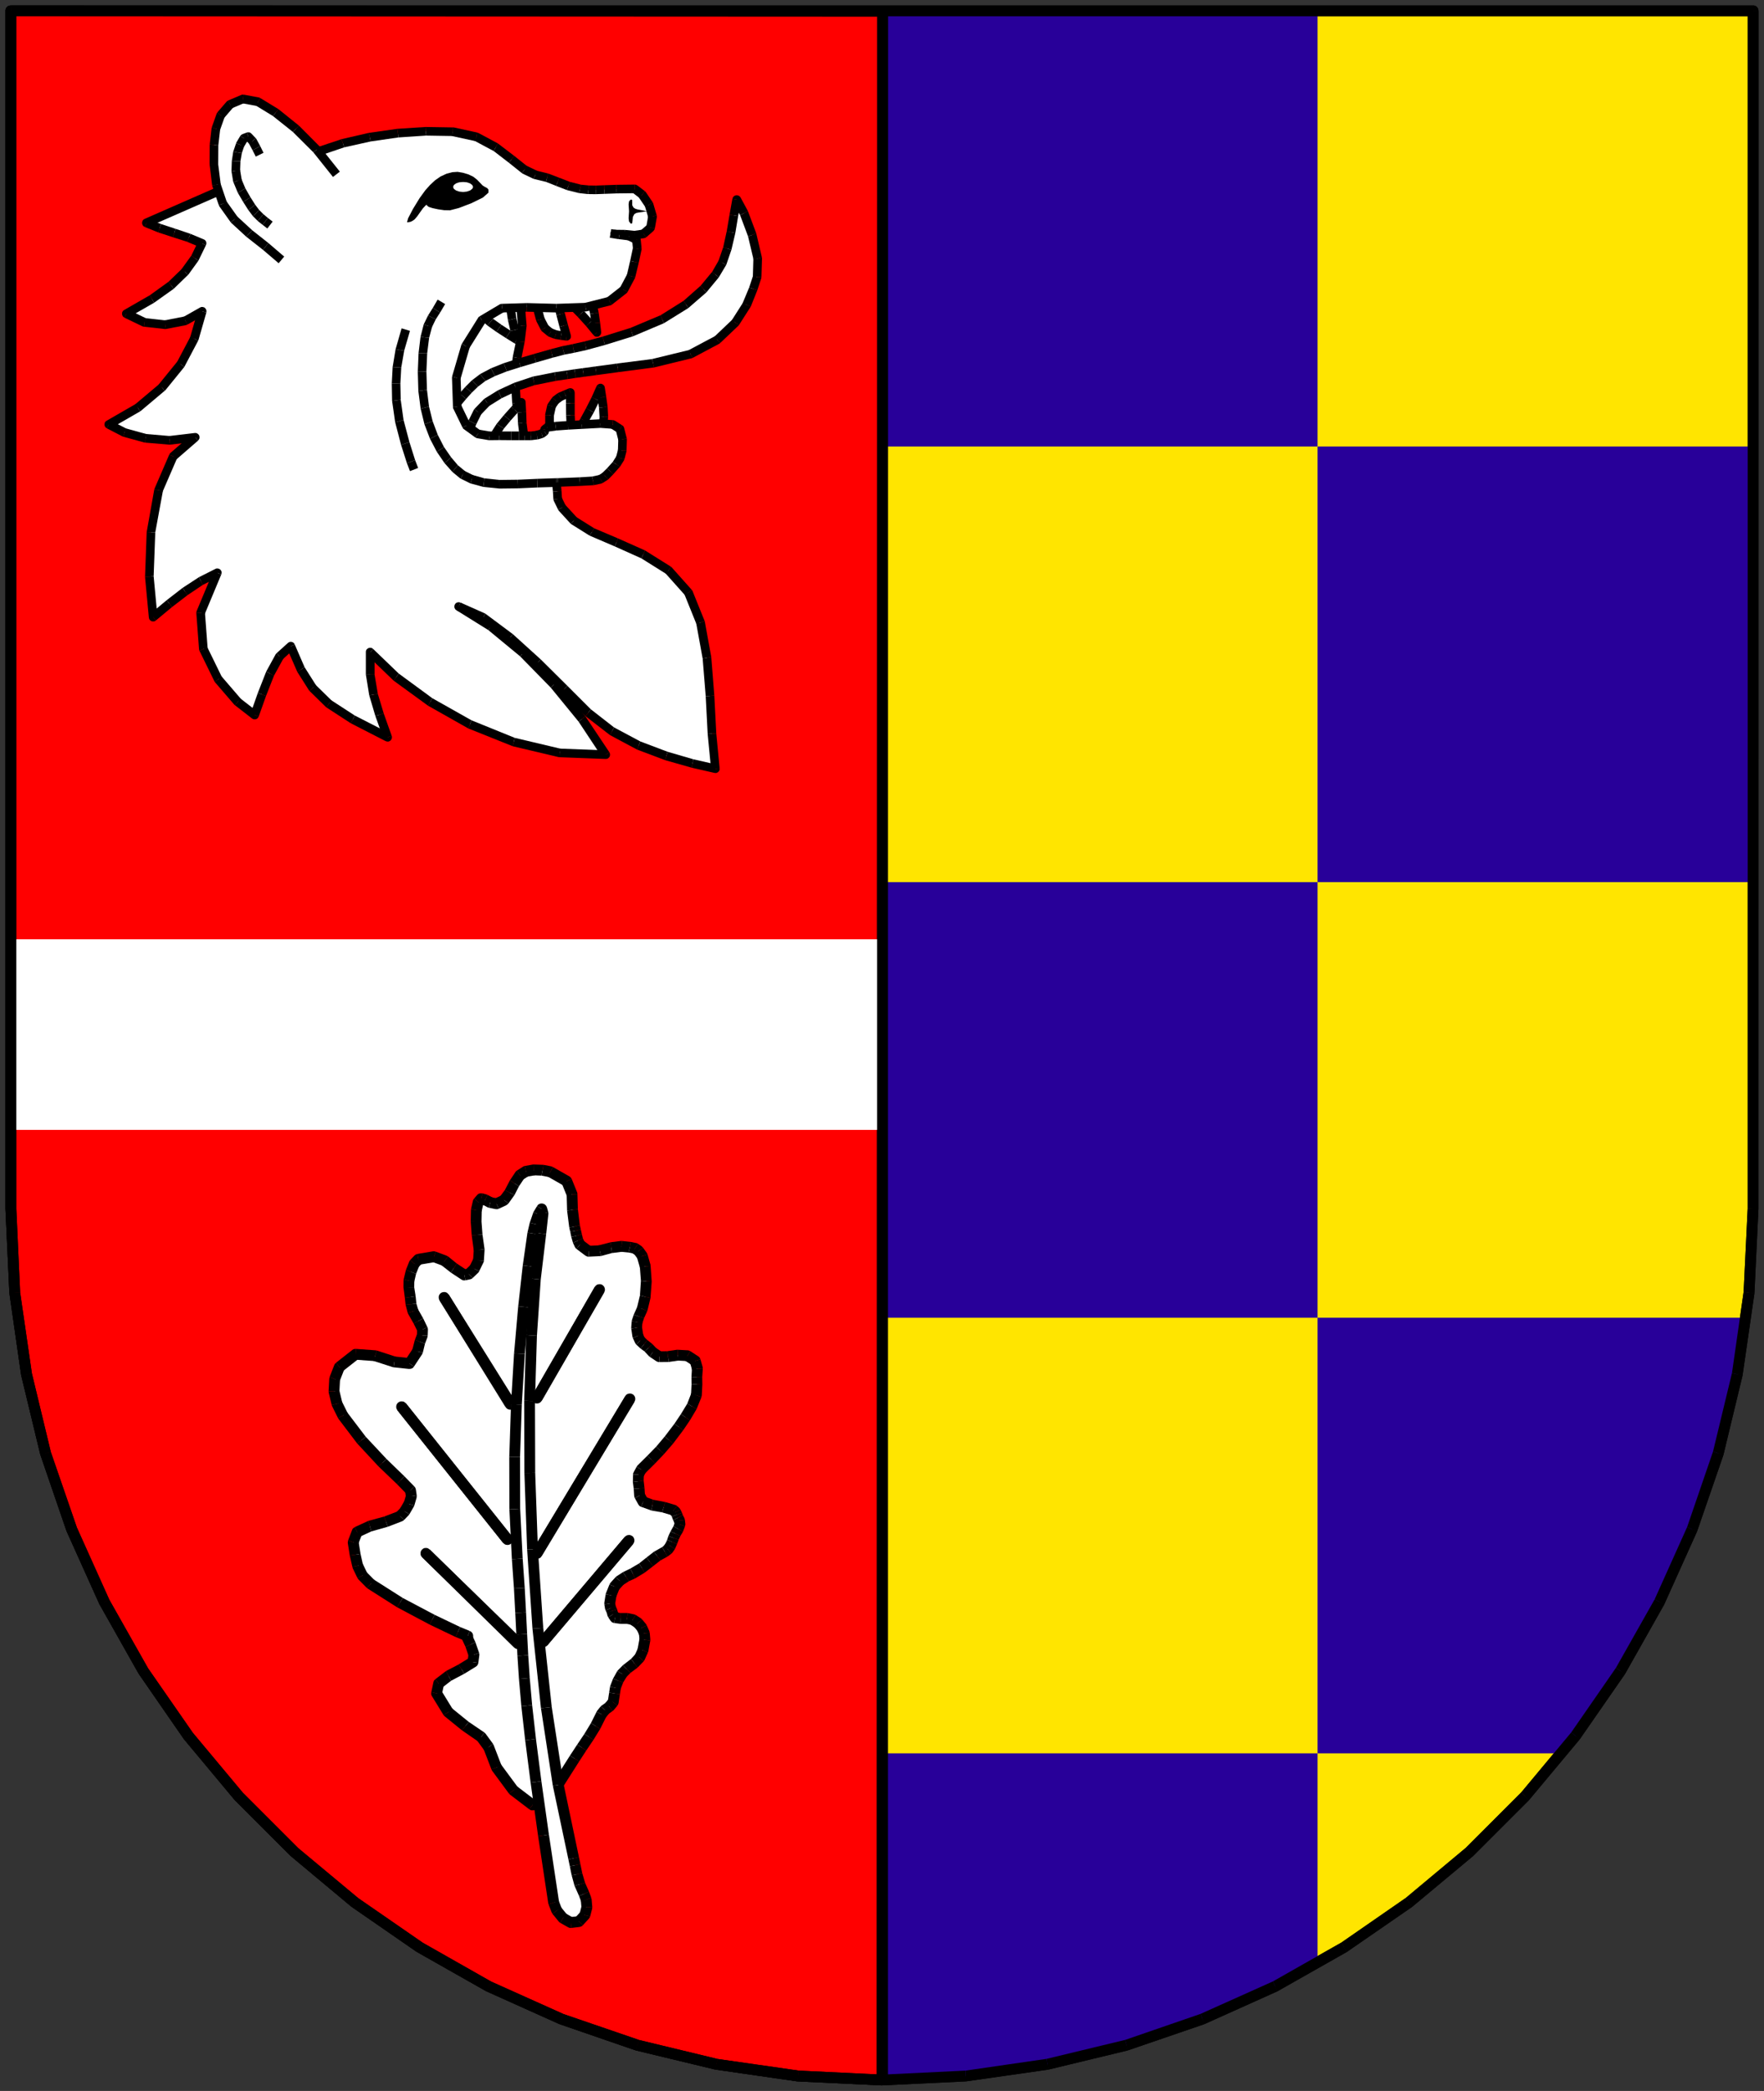 <?xml version="1.0" encoding="UTF-8"?>
<!DOCTYPE svg PUBLIC "-//W3C//DTD SVG 1.0//EN" "http://www.w3.org/TR/2001/REC-SVG-20010904/DTD/svg10.dtd">
<svg width="162mm" height="192mm" viewBox="0 0 16200 19200">
 <rect x="0" y="0" width="16200" height="19200" fill="#333333" stroke="none"/>
 <g style="stroke:none;fill:rgb(255,229,0)">
  <polygon points="8100,19100 7329,19063 6579,18955 5854,18780 5156,18540 4488,18240 3855,17881 3259,17469 2704,17006 2193,16495 1730,15940 1317,15344 959,14710 659,14043 419,13345 244,12619 136,11870 100,11100 100,100 16100,100 16100,11100 16063,11870 15955,12619 15780,13345 15540,14043 15240,14710 14882,15344 14469,15940 14006,16495 13495,17006 12940,17469 12344,17881 11711,18240 11043,18540 10345,18780 9620,18955 8870,19063 8100,19100"/>
 </g>
 <g style="stroke:none;fill:rgb(0,0,0)">
  <polygon points="8100,19100 8097,19149 7321,19112 7329,19063 7336,19013 8102,19050 8100,19100"/>
  <polygon points="7329,19063 7321,19112 6567,19003 6579,18955 6590,18906 7336,19013 7329,19063"/>
  <polygon points="6579,18955 6567,19003 5837,18827 5854,18780 5870,18732 6590,18906 6579,18955"/>
  <polygon points="5854,18780 5837,18827 5135,18585 5156,18540 5176,18494 5870,18732 5854,18780"/>
  <polygon points="5156,18540 5135,18585 4463,18283 4488,18240 4512,18196 5176,18494 5156,18540"/>
  <polygon points="4488,18240 4463,18283 3826,17922 3855,17881 3883,17839 4512,18196 4488,18240"/>
  <polygon points="3855,17881 3826,17922 3226,17507 3259,17469 3291,17430 3883,17839 3855,17881"/>
  <polygon points="3259,17469 3226,17507 2668,17041 2704,17006 2739,16970 3291,17430 3259,17469"/>
  <polygon points="2704,17006 2668,17041 2154,16527 2193,16495 2231,16462 2739,16970 2704,17006"/>
  <polygon points="2193,16495 2154,16527 1688,15968 1730,15940 1771,15911 2231,16462 2193,16495"/>
  <polygon points="1730,15940 1688,15968 1273,15368 1317,15344 1360,15319 1771,15911 1730,15940"/>
  <polygon points="1317,15344 1273,15368 913,14730 959,14710 1004,14689 1360,15319 1317,15344"/>
  <polygon points="959,14710 913,14730 611,14059 659,14043 706,14026 1004,14689 959,14710"/>
  <polygon points="659,14043 611,14059 370,13356 419,13345 467,13333 706,14026 659,14043"/>
  <polygon points="419,13345 370,13356 194,12626 244,12619 293,12611 467,13333 419,13345"/>
  <polygon points="244,12619 194,12626 86,11872 136,11870 185,11867 293,12611 244,12619"/>
  <polygon points="136,11870 86,11872 50,11100 100,11100 150,11100 185,11867 136,11870"/>
  <polygon points="50,11100 50,100 50,100 50,92 52,84 55,77 59,70 64,64 70,59 77,55 84,52 100,50 100,100 150,100 150,11100 100,11100 50,11100"/>
  <polygon points="100,50 16100,50 16100,50 16107,50 16115,52 16122,55 16129,59 16135,64 16140,70 16144,77 16147,84 16150,100 16100,100 16100,150 100,150 100,100 100,50"/>
  <polygon points="16100,100 16150,100 16149,11102 16100,11100 16050,11097 16050,100 16100,100"/>
  <polygon points="16100,11100 16149,11102 16112,11877 16063,11870 16013,11862 16050,11097 16100,11100"/>
  <polygon points="16063,11870 16112,11877 16003,12630 15955,12619 15906,12607 16013,11862 16063,11870"/>
  <polygon points="15955,12619 16003,12630 15827,13361 15780,13345 15732,13328 15906,12607 15955,12619"/>
  <polygon points="15780,13345 15827,13361 15585,14063 15540,14043 15494,14022 15732,13328 15780,13345"/>
  <polygon points="15540,14043 15585,14063 15283,14734 15240,14710 15196,14685 15494,14022 15540,14043"/>
  <polygon points="15240,14710 15283,14734 14923,15372 14882,15344 14840,15315 15196,14685 15240,14710"/>
  <polygon points="14882,15344 14923,15372 14507,15972 14469,15940 14430,15907 14840,15315 14882,15344"/>
  <polygon points="14469,15940 14507,15972 14041,16530 14006,16495 13970,16459 14430,15907 14469,15940"/>
  <polygon points="14006,16495 14041,16530 13527,17044 13495,17006 13462,16967 13970,16459 14006,16495"/>
  <polygon points="13495,17006 13527,17044 12968,17510 12940,17469 12911,17427 13462,16967 13495,17006"/>
  <polygon points="12940,17469 12968,17510 12368,17924 12344,17881 12319,17837 12911,17427 12940,17469"/>
  <polygon points="12344,17881 12368,17924 11731,18285 11711,18240 11690,18194 12319,17837 12344,17881"/>
  <polygon points="11711,18240 11731,18285 11059,18587 11043,18540 11026,18492 11690,18194 11711,18240"/>
  <polygon points="11043,18540 11059,18587 10356,18828 10345,18780 10333,18731 11026,18492 11043,18540"/>
  <polygon points="10345,18780 10356,18828 9627,19004 9620,18955 9612,18905 10333,18731 10345,18780"/>
  <polygon points="9620,18955 9627,19004 8872,19112 8870,19063 8867,19013 9612,18905 9620,18955"/>
  <polygon points="8870,19063 8872,19112 8097,19149 8100,19100 8102,19050 8867,19013 8870,19063"/>
 </g>
 <g style="stroke:none;fill:rgb(40,0,153)">
  <polygon points="9620,18955 8870,19063 8100,19100 8100,18600 8100,18100 8100,17600 8100,17100 8100,16600 8100,16100 8599,16100 9099,16100 9599,16100 10099,16100 10599,16100 11099,16100 11599,16100 12100,16100 12100,16599 12100,17099 12100,17599 12100,18019 11711,18240 11043,18540 10345,18780 9620,18955"/>
  <polygon points="15955,12619 15780,13345 15540,14043 15240,14710 14882,15344 14469,15940 14335,16100 14100,16100 13600,16100 13100,16100 12600,16100 12100,16100 12100,15600 12100,15100 12100,14600 12100,14100 12100,13600 12100,13100 12100,12600 12100,12100 12599,12100 13099,12100 13599,12100 14099,12100 14599,12100 15099,12100 15599,12100 16029,12100 15955,12619"/>
  <polygon points="9600,4100 9100,4100 8600,4100 8100,4100 8100,3600 8100,3100 8100,2600 8100,2100 8100,1600 8100,1100 8100,600 8100,100 8599,100 9099,100 9599,100 10099,100 10599,100 11099,100 11599,100 12100,100 12100,599 12100,1099 12100,1599 12100,2099 12100,2599 12100,3099 12100,3599 12100,4100 11600,4100 11100,4100 10600,4100 10100,4100 9600,4100"/>
  <polygon points="13600,8100 13100,8100 12600,8100 12100,8100 12100,7600 12100,7100 12100,6600 12100,6100 12100,5600 12100,5100 12100,4600 12100,4100 12599,4100 13099,4100 13599,4100 14099,4100 14599,4100 15099,4100 15599,4100 16100,4100 16100,4599 16100,5099 16100,5599 16100,6099 16100,6599 16100,7099 16100,7599 16100,8100 15600,8100 15100,8100 14600,8100 14100,8100 13600,8100"/>
  <polygon points="9600,12100 9100,12100 8600,12100 8100,12100 8100,11600 8100,11100 8100,10600 8100,10100 8100,9600 8100,9100 8100,8600 8100,8100 8599,8100 9099,8100 9599,8100 10099,8100 10599,8100 11099,8100 11599,8100 12100,8100 12100,8599 12100,9099 12100,9599 12100,10099 12100,10599 12100,11099 12100,11599 12100,12100 11600,12100 11100,12100 10600,12100 10100,12100 9600,12100"/>
 </g>
 <g style="stroke:none;fill:rgb(255,0,0)">
  <polygon points="8100,19100 7329,19063 6579,18955 5854,18780 5156,18540 4488,18240 3855,17881 3259,17469 2704,17006 2193,16495 1730,15940 1317,15344 959,14710 659,14043 419,13345 244,12619 136,11870 100,11100 100,100 8105,104 8100,19100"/>
 </g>
 <g style="stroke:none;fill:rgb(0,0,0)">
  <polygon points="8100,19100 8097,19149 7321,19112 7329,19063 7336,19013 8102,19050 8100,19100"/>
  <polygon points="7329,19063 7321,19112 6567,19003 6579,18955 6590,18906 7336,19013 7329,19063"/>
  <polygon points="6579,18955 6567,19003 5837,18827 5854,18780 5870,18732 6590,18906 6579,18955"/>
  <polygon points="5854,18780 5837,18827 5135,18585 5156,18540 5176,18494 5870,18732 5854,18780"/>
  <polygon points="5156,18540 5135,18585 4463,18283 4488,18240 4512,18196 5176,18494 5156,18540"/>
  <polygon points="4488,18240 4463,18283 3826,17922 3855,17881 3883,17839 4512,18196 4488,18240"/>
  <polygon points="3855,17881 3826,17922 3226,17507 3259,17469 3291,17430 3883,17839 3855,17881"/>
  <polygon points="3259,17469 3226,17507 2668,17041 2704,17006 2739,16970 3291,17430 3259,17469"/>
  <polygon points="2704,17006 2668,17041 2154,16527 2193,16495 2231,16462 2739,16970 2704,17006"/>
  <polygon points="2193,16495 2154,16527 1688,15968 1730,15940 1771,15911 2231,16462 2193,16495"/>
  <polygon points="1730,15940 1688,15968 1273,15368 1317,15344 1360,15319 1771,15911 1730,15940"/>
  <polygon points="1317,15344 1273,15368 913,14730 959,14710 1004,14689 1360,15319 1317,15344"/>
  <polygon points="959,14710 913,14730 611,14059 659,14043 706,14026 1004,14689 959,14710"/>
  <polygon points="659,14043 611,14059 370,13356 419,13345 467,13333 706,14026 659,14043"/>
  <polygon points="419,13345 370,13356 194,12626 244,12619 293,12611 467,13333 419,13345"/>
  <polygon points="244,12619 194,12626 86,11872 136,11870 185,11867 293,12611 244,12619"/>
  <polygon points="136,11870 86,11872 50,11100 100,11100 150,11100 185,11867 136,11870"/>
  <polygon points="50,11100 50,100 50,100 50,92 52,84 55,77 59,70 64,64 70,59 77,55 84,52 100,50 100,100 150,100 150,11100 100,11100 50,11100"/>
  <polygon points="100,50 8105,54 8105,54 8113,54 8122,57 8130,60 8137,65 8143,71 8148,79 8151,86 8154,104 8105,104 8104,153 99,149 100,100 100,50"/>
  <polygon points="8154,104 8149,19100 8149,19100 8149,19108 8147,19115 8144,19123 8139,19130 8134,19136 8128,19141 8121,19145 8113,19148 8097,19149 8100,19100 8050,19099 8055,103 8105,104 8154,104"/>
 </g>
 <g style="stroke:none;fill:rgb(255,255,255)">
  <polygon points="1993,1763 1345,2047 1466,2096 1600,2140 1734,2184 1856,2235 1790,2371 1699,2497 1572,2620 1396,2746 1161,2881 1327,2961 1517,2982 1703,2946 1857,2859 1785,3110 1661,3345 1488,3558 1267,3744 1000,3898 1143,3972 1336,4025 1558,4044 1793,4016 1591,4191 1457,4501 1387,4888 1372,5295 1407,5667 1556,5543 1700,5432 1845,5336 1996,5260 1843,5627 1868,5959 2004,6237 2183,6445 2339,6566 2406,6377 2481,6186 2568,6027 2671,5934 2764,6148 2871,6317 3020,6463 3240,6606 3560,6770 3486,6563 3431,6379 3400,6194 3400,5988 3639,6218 3951,6446 4316,6652 4718,6814 5140,6914 5563,6930 5345,6602 5087,6286 4803,5997 4507,5753 4213,5570 4436,5669 4684,5853 4938,6084 5183,6327 5402,6545 5621,6715 5866,6846 6120,6942 6360,7011 6570,7059 6539,6737 6521,6390 6493,6041 6434,5717 6323,5442 6140,5237 5907,5091 5661,4981 5436,4885 5270,4781 5161,4662 5122,4582 5118,4512 5110,4429 4815,4033 4744,3703 4730,3464 4749,3285 4779,3137 4797,2991 4782,2816 5040,2634 5337,2445 5572,2274 5647,2150 5737,2151 5828,2160 5910,2148 5975,2091 5993,1989 5961,1880 5898,1787 5830,1735 5662,1737 5550,1741 5471,1744 5404,1743 5327,1735 5220,1708 5122,1670 5024,1632 4917,1606 4817,1558 4698,1463 4553,1352 4375,1257 4159,1210 3911,1206 3654,1223 3396,1260 3149,1316 2923,1392 2721,1470 2537,1542 2360,1610 2182,1682 1993,1763"/>
 </g>
 <g style="stroke:none;fill:rgb(0,0,0)">
  <polygon points="2009,1799 1361,2083 1345,2047 1329,2084 1329,2084 1324,2081 1318,2077 1313,2072 1310,2066 1307,2060 1305,2054 1305,2047 1305,2040 1307,2034 1309,2028 1313,2022 1317,2017 1328,2010 1976,1726 1993,1763 2009,1799"/>
  <polygon points="1345,2047 1360,2009 1478,2057 1466,2096 1453,2134 1329,2084 1345,2047"/>
  <polygon points="1466,2096 1478,2057 1612,2101 1600,2140 1587,2178 1453,2134 1466,2096"/>
  <polygon points="1600,2140 1612,2101 1749,2147 1734,2184 1718,2220 1587,2178 1600,2140"/>
  <polygon points="1749,2147 1871,2198 1871,2198 1877,2201 1882,2204 1886,2209 1890,2214 1893,2220 1895,2227 1895,2233 1895,2240 1891,2252 1856,2235 1840,2271 1718,2220 1734,2184 1749,2147"/>
  <polygon points="1856,2235 1891,2252 1822,2394 1790,2371 1757,2347 1820,2217 1856,2235"/>
  <polygon points="1822,2394 1731,2520 1731,2520 1726,2525 1699,2497 1666,2473 1757,2347 1790,2371 1822,2394"/>
  <polygon points="1699,2497 1726,2525 1595,2652 1572,2620 1548,2587 1671,2468 1699,2497"/>
  <polygon points="1572,2620 1595,2652 1415,2780 1396,2746 1376,2711 1548,2587 1572,2620"/>
  <polygon points="1415,2780 1180,2915 1161,2881 1143,2917 1143,2917 1137,2913 1132,2909 1128,2904 1125,2898 1122,2892 1121,2885 1121,2879 1121,2872 1123,2866 1126,2860 1130,2854 1141,2846 1376,2711 1396,2746 1415,2780"/>
  <polygon points="1178,2844 1344,2924 1327,2961 1322,3000 1322,3000 1309,2997 1143,2917 1161,2881 1178,2844"/>
  <polygon points="1331,2921 1521,2942 1517,2982 1524,3021 1524,3021 1512,3021 1322,3000 1327,2961 1331,2921"/>
  <polygon points="1509,2942 1695,2906 1703,2946 1722,2980 1722,2980 1710,2985 1524,3021 1517,2982 1509,2942"/>
  <polygon points="1683,2911 1837,2824 1837,2824 1843,2821 1849,2819 1856,2819 1863,2819 1869,2821 1876,2823 1881,2827 1886,2832 1890,2837 1893,2843 1895,2849 1896,2856 1895,2870 1857,2859 1876,2893 1722,2980 1703,2946 1683,2911"/>
  <polygon points="1895,2870 1823,3121 1823,3121 1820,3128 1785,3110 1746,3098 1818,2847 1857,2859 1895,2870"/>
  <polygon points="1820,3128 1696,3363 1696,3363 1692,3370 1661,3345 1625,3326 1749,3091 1785,3110 1820,3128"/>
  <polygon points="1692,3370 1519,3583 1519,3583 1513,3588 1488,3558 1456,3532 1629,3319 1661,3345 1692,3370"/>
  <polygon points="1513,3588 1292,3774 1292,3774 1286,3778 1267,3744 1241,3713 1462,3527 1488,3558 1513,3588"/>
  <polygon points="1286,3778 1019,3932 1000,3898 981,3933 981,3933 976,3930 971,3925 966,3920 963,3914 961,3908 960,3902 960,3895 961,3889 962,3882 965,3876 969,3871 980,3863 1247,3709 1267,3744 1286,3778"/>
  <polygon points="1018,3862 1161,3936 1143,3972 1132,4010 1132,4010 1124,4007 981,3933 1000,3898 1018,3862"/>
  <polygon points="1153,3933 1346,3986 1336,4025 1332,4064 1332,4064 1325,4063 1132,4010 1143,3972 1153,3933"/>
  <polygon points="1339,3985 1561,4004 1558,4044 1562,4083 1562,4083 1554,4083 1332,4064 1336,4025 1339,3985"/>
  <polygon points="1553,4004 1788,3976 1788,3976 1795,3976 1801,3976 1808,3979 1814,3982 1819,3986 1824,3991 1828,3996 1830,4002 1832,4009 1832,4016 1832,4023 1830,4029 1827,4035 1819,4046 1793,4016 1797,4055 1562,4083 1558,4044 1553,4004"/>
  <polygon points="1819,4046 1617,4221 1591,4191 1554,4175 1554,4175 1557,4169 1564,4160 1766,3985 1793,4016 1819,4046"/>
  <polygon points="1627,4206 1493,4516 1457,4501 1417,4493 1417,4493 1420,4485 1554,4175 1591,4191 1627,4206"/>
  <polygon points="1457,4501 1496,4508 1426,4889 1387,4888 1347,4886 1417,4493 1457,4501"/>
  <polygon points="1387,4888 1426,4889 1411,5291 1372,5295 1332,5298 1347,4886 1387,4888"/>
  <polygon points="1411,5291 1446,5663 1407,5667 1432,5697 1432,5697 1427,5701 1421,5704 1414,5706 1408,5706 1401,5706 1394,5705 1388,5702 1383,5699 1378,5694 1373,5689 1370,5683 1367,5670 1332,5298 1372,5295 1411,5291"/>
  <polygon points="1407,5667 1381,5636 1531,5511 1556,5543 1580,5574 1432,5697 1407,5667"/>
  <polygon points="1556,5543 1531,5511 1677,5398 1700,5432 1722,5465 1580,5574 1556,5543"/>
  <polygon points="1700,5432 1677,5398 1827,5300 1845,5336 1862,5371 1722,5465 1700,5432"/>
  <polygon points="1827,5300 1978,5224 1978,5224 1984,5221 1991,5220 1998,5220 2005,5221 2011,5223 2017,5226 2023,5230 2027,5235 2031,5241 2034,5248 2035,5254 2035,5261 2032,5275 1996,5260 2013,5295 1862,5371 1845,5336 1827,5300"/>
  <polygon points="2032,5275 1879,5642 1843,5627 1803,5630 1803,5630 1803,5623 1806,5611 1959,5244 1996,5260 2032,5275"/>
  <polygon points="1882,5623 1907,5955 1868,5959 1832,5976 1832,5976 1830,5971 1828,5962 1803,5630 1843,5627 1882,5623"/>
  <polygon points="1903,5941 2039,6219 2004,6237 1973,6263 1973,6263 1968,6254 1832,5976 1868,5959 1903,5941"/>
  <polygon points="2034,6210 2213,6418 2183,6445 2158,6476 2158,6476 2152,6471 1973,6263 2004,6237 2034,6210"/>
  <polygon points="2207,6413 2363,6534 2339,6566 2376,6579 2376,6579 2373,6585 2369,6591 2365,6596 2359,6600 2353,6603 2346,6605 2340,6605 2333,6605 2326,6604 2314,6597 2158,6476 2183,6445 2207,6413"/>
  <polygon points="2339,6566 2301,6552 2368,6362 2406,6377 2443,6391 2376,6579 2339,6566"/>
  <polygon points="2406,6377 2368,6362 2445,6166 2481,6186 2516,6205 2443,6391 2406,6377"/>
  <polygon points="2445,6166 2532,6007 2532,6007 2541,5997 2568,6027 2603,6046 2516,6205 2481,6186 2445,6166"/>
  <polygon points="2541,5997 2644,5904 2644,5904 2649,5900 2655,5897 2662,5894 2669,5894 2676,5894 2682,5895 2689,5898 2695,5902 2700,5906 2707,5918 2671,5934 2697,5963 2594,6056 2568,6027 2541,5997"/>
  <polygon points="2671,5934 2707,5918 2797,6126 2764,6148 2730,6169 2634,5949 2671,5934"/>
  <polygon points="2797,6126 2904,6295 2871,6317 2843,6345 2843,6345 2837,6338 2730,6169 2764,6148 2797,6126"/>
  <polygon points="2898,6288 3047,6434 3020,6463 2998,6496 2998,6496 2992,6491 2843,6345 2871,6317 2898,6288"/>
  <polygon points="3020,6463 3041,6429 3258,6570 3240,6606 3221,6641 2998,6496 3020,6463"/>
  <polygon points="3258,6570 3578,6734 3560,6770 3597,6756 3597,6756 3599,6763 3599,6769 3599,6776 3597,6783 3594,6789 3591,6795 3586,6800 3580,6804 3574,6807 3568,6809 3561,6809 3554,6809 3541,6805 3221,6641 3240,6606 3258,6570"/>
  <polygon points="3560,6770 3522,6783 3447,6574 3486,6563 3524,6551 3597,6756 3560,6770"/>
  <polygon points="3486,6563 3447,6574 3391,6385 3431,6379 3470,6372 3524,6551 3486,6563"/>
  <polygon points="3431,6379 3391,6385 3360,6194 3400,6194 3440,6194 3470,6372 3431,6379"/>
  <polygon points="3360,6194 3360,5988 3360,5988 3360,5981 3362,5974 3364,5968 3368,5963 3373,5958 3378,5954 3384,5951 3390,5949 3397,5948 3403,5948 3410,5949 3416,5951 3427,5959 3400,5988 3440,5988 3440,6194 3400,6194 3360,6194"/>
  <polygon points="3400,5988 3427,5959 3662,6185 3639,6218 3615,6250 3372,6016 3400,5988"/>
  <polygon points="3639,6218 3662,6185 3970,6411 3951,6446 3931,6480 3615,6250 3639,6218"/>
  <polygon points="3951,6446 3970,6411 4330,6614 4316,6652 4301,6689 3931,6480 3951,6446"/>
  <polygon points="4316,6652 4330,6614 4727,6775 4718,6814 4708,6852 4301,6689 4316,6652"/>
  <polygon points="4727,6775 5149,6875 5140,6914 5138,6953 5138,6953 5130,6952 4708,6852 4718,6814 4727,6775"/>
  <polygon points="5141,6874 5564,6890 5563,6930 5596,6907 5596,6907 5599,6913 5601,6920 5602,6926 5602,6933 5601,6940 5599,6946 5596,6952 5591,6957 5586,6962 5581,6965 5574,6968 5561,6969 5138,6953 5140,6914 5141,6874"/>
  <polygon points="5563,6930 5529,6952 5314,6627 5345,6602 5375,6576 5596,6907 5563,6930"/>
  <polygon points="5345,6602 5314,6627 5058,6314 5087,6286 5115,6257 5375,6576 5345,6602"/>
  <polygon points="5087,6286 5058,6314 4777,6027 4803,5997 4828,5966 5115,6257 5087,6286"/>
  <polygon points="4803,5997 4777,6027 4485,5786 4507,5753 4528,5719 4828,5966 4803,5997"/>
  <polygon points="4485,5786 4191,5603 4191,5603 4186,5599 4181,5595 4178,5589 4175,5583 4173,5577 4173,5570 4173,5563 4175,5557 4177,5551 4181,5545 4185,5540 4190,5536 4196,5533 4203,5531 4209,5530 4216,5530 4229,5533 4213,5570 4234,5536 4528,5719 4507,5753 4485,5786"/>
  <polygon points="4229,5533 4452,5632 4452,5632 4459,5636 4436,5669 4419,5705 4196,5606 4213,5570 4229,5533"/>
  <polygon points="4436,5669 4459,5636 4710,5823 4684,5853 4657,5882 4412,5701 4436,5669"/>
  <polygon points="4684,5853 4710,5823 4966,6055 4938,6084 4909,6112 4657,5882 4684,5853"/>
  <polygon points="4938,6084 4966,6055 5211,6298 5183,6327 5154,6355 4909,6112 4938,6084"/>
  <polygon points="5183,6327 5211,6298 5426,6513 5402,6545 5377,6576 5154,6355 5183,6327"/>
  <polygon points="5402,6545 5426,6513 5639,6679 5621,6715 5602,6750 5377,6576 5402,6545"/>
  <polygon points="5621,6715 5639,6679 5880,6808 5866,6846 5851,6883 5602,6750 5621,6715"/>
  <polygon points="5866,6846 5880,6808 6131,6903 6120,6942 6108,6980 5851,6883 5866,6846"/>
  <polygon points="6120,6942 6131,6903 6368,6972 6360,7011 6351,7049 6108,6980 6120,6942"/>
  <polygon points="6368,6972 6578,7020 6570,7059 6609,7055 6609,7055 6609,7062 6608,7068 6606,7075 6603,7081 6598,7086 6593,7091 6587,7094 6581,7097 6574,7098 6561,7097 6351,7049 6360,7011 6368,6972"/>
  <polygon points="6570,7059 6530,7062 6499,6739 6539,6737 6578,6734 6609,7055 6570,7059"/>
  <polygon points="6539,6737 6499,6739 6481,6393 6521,6390 6560,6386 6578,6734 6539,6737"/>
  <polygon points="6521,6390 6481,6393 6453,6048 6493,6041 6532,6033 6560,6386 6521,6390"/>
  <polygon points="6453,6048 6394,5724 6434,5717 6471,5702 6471,5702 6473,5709 6532,6033 6493,6041 6453,6048"/>
  <polygon points="6396,5731 6285,5456 6323,5442 6352,5415 6352,5415 6360,5427 6471,5702 6434,5717 6396,5731"/>
  <polygon points="6293,5468 6110,5263 6140,5237 6161,5203 6161,5203 6169,5210 6352,5415 6323,5442 6293,5468"/>
  <polygon points="6140,5237 6118,5270 5890,5127 5907,5091 5923,5054 6161,5203 6140,5237"/>
  <polygon points="5907,5091 5890,5127 5645,5017 5661,4981 5676,4944 5923,5054 5907,5091"/>
  <polygon points="5661,4981 5645,5017 5414,4918 5436,4885 5457,4851 5676,4944 5661,4981"/>
  <polygon points="5414,4918 5248,4814 5248,4814 5240,4808 5270,4781 5291,4747 5457,4851 5436,4885 5414,4918"/>
  <polygon points="5240,4808 5131,4689 5131,4689 5125,4679 5161,4662 5190,4634 5299,4753 5270,4781 5240,4808"/>
  <polygon points="5125,4679 5086,4599 5086,4599 5084,4594 5082,4584 5122,4582 5157,4564 5196,4644 5161,4662 5125,4679"/>
  <polygon points="5122,4582 5082,4584 5078,4515 5118,4512 5157,4508 5161,4579 5122,4582"/>
  <polygon points="5078,4515 5070,4432 5110,4429 5142,4405 5142,4405 5145,4409 5147,4414 5149,4425 5157,4508 5118,4512 5078,4515"/>
  <polygon points="5077,4452 4782,4056 4782,4056 4779,4052 4775,4041 4815,4033 4847,4009 5142,4405 5110,4429 5077,4452"/>
  <polygon points="4815,4033 4775,4041 4704,3705 4744,3703 4783,3700 4854,4024 4815,4033"/>
  <polygon points="4744,3703 4704,3705 4690,3459 4730,3464 4769,3468 4783,3700 4744,3703"/>
  <polygon points="4730,3464 4690,3459 4709,3277 4749,3285 4788,3292 4769,3468 4730,3464"/>
  <polygon points="4749,3285 4709,3277 4739,3132 4779,3137 4818,3141 4788,3292 4749,3285"/>
  <polygon points="4739,3132 4757,2986 4797,2991 4836,2987 4836,2987 4836,2995 4818,3141 4779,3137 4739,3132"/>
  <polygon points="4757,2994 4742,2819 4742,2819 4742,2812 4743,2805 4745,2799 4749,2793 4758,2783 4782,2816 4821,2812 4836,2987 4797,2991 4757,2994"/>
  <polygon points="4782,2816 4758,2783 5018,2600 5040,2634 5061,2667 4805,2848 4782,2816"/>
  <polygon points="5040,2634 5018,2600 5313,2412 5337,2445 5360,2477 5061,2667 5040,2634"/>
  <polygon points="5313,2412 5548,2241 5572,2274 5606,2294 5606,2294 5603,2299 5595,2306 5360,2477 5337,2445 5313,2412"/>
  <polygon points="5537,2253 5612,2129 5612,2129 5616,2123 5621,2118 5627,2115 5633,2112 5647,2110 5647,2150 5681,2170 5606,2294 5572,2274 5537,2253"/>
  <polygon points="5647,2150 5647,2110 5740,2111 5737,2151 5733,2190 5646,2189 5647,2150"/>
  <polygon points="5740,2111 5831,2120 5828,2160 5833,2199 5833,2199 5824,2199 5733,2190 5737,2151 5740,2111"/>
  <polygon points="5822,2120 5904,2108 5910,2148 5936,2178 5936,2178 5931,2181 5926,2184 5915,2187 5833,2199 5828,2160 5822,2120"/>
  <polygon points="5883,2117 5948,2060 5975,2091 6014,2097 6014,2097 6012,2104 6009,2110 6001,2121 5936,2178 5910,2148 5883,2117"/>
  <polygon points="5935,2084 5953,1982 5993,1989 6031,1977 6031,1977 6032,1983 6032,1995 6014,2097 5975,2091 5935,2084"/>
  <polygon points="5954,2000 5922,1891 5961,1880 5994,1857 5994,1857 5999,1868 6031,1977 5993,1989 5954,2000"/>
  <polygon points="5927,1902 5864,1809 5898,1787 5922,1755 5922,1755 5931,1764 5994,1857 5961,1880 5927,1902"/>
  <polygon points="5873,1818 5805,1766 5830,1735 5829,1695 5829,1695 5836,1695 5842,1697 5854,1703 5922,1755 5898,1787 5873,1818"/>
  <polygon points="5830,1735 5830,1774 5663,1776 5662,1737 5660,1697 5829,1695 5830,1735"/>
  <polygon points="5662,1737 5663,1776 5551,1780 5550,1741 5548,1701 5660,1697 5662,1737"/>
  <polygon points="5550,1741 5551,1780 5470,1783 5471,1744 5471,1704 5548,1701 5550,1741"/>
  <polygon points="5471,1744 5470,1783 5399,1782 5404,1743 5408,1703 5471,1704 5471,1744"/>
  <polygon points="5404,1743 5399,1782 5317,1773 5327,1735 5336,1696 5408,1703 5404,1743"/>
  <polygon points="5327,1735 5317,1773 5205,1745 5220,1708 5234,1670 5336,1696 5327,1735"/>
  <polygon points="5220,1708 5205,1745 5107,1707 5122,1670 5136,1632 5234,1670 5220,1708"/>
  <polygon points="5122,1670 5107,1707 5014,1670 5024,1632 5033,1593 5136,1632 5122,1670"/>
  <polygon points="5014,1670 4907,1644 4907,1644 4899,1642 4917,1606 4926,1567 5033,1593 5024,1632 5014,1670"/>
  <polygon points="4899,1642 4799,1594 4799,1594 4792,1589 4817,1558 4834,1521 4934,1569 4917,1606 4899,1642"/>
  <polygon points="4817,1558 4792,1589 4673,1494 4698,1463 4722,1431 4841,1526 4817,1558"/>
  <polygon points="4698,1463 4673,1494 4534,1387 4553,1352 4571,1316 4722,1431 4698,1463"/>
  <polygon points="4534,1387 4356,1292 4375,1257 4383,1217 4383,1217 4393,1221 4571,1316 4553,1352 4534,1387"/>
  <polygon points="4366,1296 4150,1249 4159,1210 4159,1170 4159,1170 4167,1170 4383,1217 4375,1257 4366,1296"/>
  <polygon points="4159,1210 4158,1249 3913,1245 3911,1206 3908,1166 4159,1170 4159,1210"/>
  <polygon points="3911,1206 3913,1245 3659,1262 3654,1223 3648,1183 3908,1166 3911,1206"/>
  <polygon points="3654,1223 3659,1262 3404,1299 3396,1260 3387,1220 3648,1183 3654,1223"/>
  <polygon points="3396,1260 3404,1299 3161,1353 3149,1316 3136,1278 3387,1220 3396,1260"/>
  <polygon points="3149,1316 3161,1353 2937,1429 2923,1392 2908,1354 3136,1278 3149,1316"/>
  <polygon points="2923,1392 2937,1429 2735,1507 2721,1470 2706,1432 2908,1354 2923,1392"/>
  <polygon points="2721,1470 2735,1507 2551,1579 2537,1542 2522,1504 2706,1432 2721,1470"/>
  <polygon points="2537,1542 2551,1579 2374,1647 2360,1610 2345,1572 2522,1504 2537,1542"/>
  <polygon points="2360,1610 2374,1647 2197,1718 2182,1682 2166,1645 2345,1572 2360,1610"/>
  <polygon points="2182,1682 2197,1718 2009,1799 1993,1763 1976,1726 2166,1645 2182,1682"/>
 </g>
 <g style="stroke:none;fill:rgb(255,255,255)">
  <polygon points="2586,2388 2441,2264 2290,2145 2152,2018 2048,1872 1989,1698 1966,1511 1967,1332 1984,1184 2028,1060 2114,960 2232,910 2371,936 2533,1035 2719,1184 2910,1375 3091,1602 2586,2388"/>
 </g>
 <g style="stroke:none;fill:rgb(0,0,0)">
  <polygon points="2559,2417 2415,2294 2440,2263 2464,2231 2610,2356 2559,2417"/>
  <polygon points="2440,2263 2415,2294 2261,2173 2289,2144 2316,2114 2464,2231 2440,2263"/>
  <polygon points="2261,2173 2123,2046 2123,2046 2118,2040 2151,2017 2178,1987 2316,2114 2289,2144 2261,2173"/>
  <polygon points="2118,2040 2014,1894 2014,1894 2009,1883 2047,1871 2079,1847 2183,1993 2151,2017 2118,2040"/>
  <polygon points="2009,1883 1950,1709 1950,1709 1948,1701 1988,1697 2025,1684 2084,1858 2047,1871 2009,1883"/>
  <polygon points="1988,1697 1948,1701 1925,1509 1965,1510 2004,1510 2027,1692 1988,1697"/>
  <polygon points="1965,1510 1925,1509 1926,1326 1966,1331 2005,1335 2004,1510 1965,1510"/>
  <polygon points="1926,1326 1943,1178 1943,1178 1945,1169 1983,1183 2022,1187 2005,1335 1966,1331 1926,1326"/>
  <polygon points="1945,1169 1989,1045 1989,1045 1991,1041 1996,1032 2027,1059 2064,1072 2020,1196 1983,1183 1945,1169"/>
  <polygon points="1996,1032 2082,932 2082,932 2087,928 2097,922 2113,959 2143,985 2057,1085 2027,1059 1996,1032"/>
  <polygon points="2097,922 2215,872 2215,872 2220,870 2226,869 2238,869 2231,909 2246,945 2128,995 2113,959 2097,922"/>
  <polygon points="2238,869 2377,895 2377,895 2382,896 2390,900 2370,935 2362,974 2223,948 2231,909 2238,869"/>
  <polygon points="2370,935 2390,900 2557,1002 2532,1034 2506,1065 2349,969 2370,935"/>
  <polygon points="2532,1034 2557,1002 2746,1154 2718,1183 2689,1211 2506,1065 2532,1034"/>
  <polygon points="2718,1183 2746,1154 2940,1349 2909,1374 2877,1398 2689,1211 2718,1183"/>
  <polygon points="2909,1374 2940,1349 3121,1576 3058,1625 2877,1398 2909,1374"/>
  <polygon points="2349,1438 2319,1379 2355,1361 2390,1342 2420,1403 2349,1438"/>
  <polygon points="2319,1379 2284,1314 2320,1296 2348,1268 2348,1268 2355,1277 2390,1342 2355,1361 2319,1379"/>
  <polygon points="2291,1323 2252,1282 2281,1255 2266,1217 2266,1217 2273,1215 2280,1215 2286,1215 2293,1216 2299,1219 2309,1227 2348,1268 2320,1296 2291,1323"/>
  <polygon points="2295,1292 2255,1307 2241,1270 2206,1249 2206,1249 2210,1244 2215,1239 2226,1232 2266,1217 2281,1255 2295,1292"/>
  <polygon points="2275,1290 2240,1349 2206,1329 2168,1316 2168,1316 2171,1308 2206,1249 2241,1270 2275,1290"/>
  <polygon points="2206,1329 2243,1341 2221,1406 2182,1400 2142,1393 2168,1316 2206,1329"/>
  <polygon points="2182,1400 2221,1406 2208,1481 2169,1480 2129,1478 2142,1393 2182,1400"/>
  <polygon points="2208,1481 2205,1569 2166,1568 2126,1574 2126,1574 2126,1566 2129,1478 2169,1480 2208,1481"/>
  <polygon points="2205,1561 2220,1652 2181,1659 2144,1674 2144,1674 2141,1665 2126,1574 2166,1568 2205,1561"/>
  <polygon points="2181,1659 2217,1643 2253,1729 2219,1750 2184,1770 2144,1674 2181,1659"/>
  <polygon points="2219,1750 2253,1729 2300,1811 2267,1833 2233,1854 2184,1770 2219,1750"/>
  <polygon points="2267,1833 2300,1811 2343,1879 2312,1904 2280,1928 2233,1854 2267,1833"/>
  <polygon points="2312,1904 2343,1879 2380,1928 2352,1957 2323,1985 2280,1928 2312,1904"/>
  <polygon points="2352,1957 2380,1928 2418,1966 2393,1998 2367,2029 2323,1985 2352,1957"/>
  <polygon points="2393,1998 2418,1966 2460,2001 2436,2033 2411,2064 2367,2029 2393,1998"/>
  <polygon points="2436,2033 2460,2001 2504,2035 2455,2098 2411,2064 2436,2033"/>
  <polygon points="3765,3038 3712,3220 3673,3214 3633,3207 3688,3015 3765,3038"/>
  <polygon points="3673,3214 3712,3220 3685,3375 3646,3373 3606,3370 3633,3207 3673,3214"/>
  <polygon points="3646,3373 3685,3375 3677,3520 3638,3521 3598,3521 3606,3370 3646,3373"/>
  <polygon points="3638,3521 3677,3520 3680,3671 3641,3677 3601,3682 3598,3521 3638,3521"/>
  <polygon points="3641,3677 3680,3671 3706,3856 3668,3867 3629,3877 3601,3682 3641,3677"/>
  <polygon points="3668,3867 3706,3856 3760,4059 3722,4072 3683,4084 3629,3877 3668,3867"/>
  <polygon points="3722,4072 3760,4059 3812,4224 3775,4239 3737,4253 3683,4084 3722,4072"/>
  <polygon points="3775,4239 3812,4224 3840,4297 3765,4326 3737,4253 3775,4239"/>
  <path d="M 3748,2004 L 3793,1918 3853,1820 3906,1747 3949,1699 3995,1656 4045,1621 4101,1595 4155,1581 4203,1578 4250,1586 4301,1601 4347,1623 4382,1651 4409,1679 4432,1703 4454,1717 4474,1727 4486,1741 4486,1769 4435,1814 4329,1866 4214,1910 4133,1931 4079,1930 4023,1922 3972,1911 3938,1900 3923,1889 3919,1882 3917,1880 3906,1889 3884,1913 3858,1949 3832,1986 3808,2014 3787,2029 3769,2037 3752,2040 3738,2041 3748,2004 Z M 4253,1763 L 4288,1759 4317,1749 4337,1734 4345,1717 4337,1699 4317,1684 4288,1674 4253,1671 4217,1674 4188,1684 4168,1699 4161,1717 4168,1734 4188,1749 4217,1759 4253,1763 Z"/>
  <polygon points="5940,1940 5887,1929 5855,1923 5835,1917 5818,1906 5806,1884 5806,1856 5805,1835 5793,1832 5777,1849 5773,1877 5775,1909 5777,1940 5775,1971 5773,2004 5777,2034 5793,2054 5806,2050 5809,2024 5812,1992 5825,1967 5842,1956 5861,1952 5890,1948 5940,1940"/>
 </g>
 <g style="stroke:none;fill:rgb(255,255,255)">
  <polygon points="5384,4120 5480,4078 5521,4030 5532,3973 5540,3907 5546,3828 5541,3739 5528,3648 5515,3564 5470,3664 5418,3768 5366,3862 5327,3932 5301,3980 5283,4013 5268,4019 5255,3989 5244,3915 5239,3814 5238,3704 5238,3605 5191,3624 5145,3644 5103,3675 5066,3728 5047,3813 5047,3922 5044,4030 5017,4111 4970,4145 4922,4139 4877,4105 4837,4054 4809,3981 4797,3886 4793,3785 4788,3695 4726,3762 4658,3838 4595,3914 4552,3981 4507,4042 4462,4105 4458,4158 4535,4193 4716,4201 4958,4186 5200,4157 5384,4120"/>
 </g>
 <g style="stroke:none;fill:rgb(0,0,0)">
  <polygon points="5367,4083 5463,4041 5480,4078 5510,4103 5510,4103 5506,4108 5496,4114 5400,4156 5384,4120 5367,4083"/>
  <polygon points="5449,4052 5490,4004 5521,4030 5560,4037 5560,4037 5558,4044 5551,4055 5510,4103 5480,4078 5449,4052"/>
  <polygon points="5521,4030 5481,4022 5492,3968 5532,3973 5571,3977 5560,4037 5521,4030"/>
  <polygon points="5532,3973 5492,3968 5500,3903 5540,3907 5579,3910 5571,3977 5532,3973"/>
  <polygon points="5540,3907 5500,3903 5506,3830 5546,3828 5585,3825 5579,3910 5540,3907"/>
  <polygon points="5546,3828 5506,3830 5501,3744 5541,3739 5580,3733 5585,3825 5546,3828"/>
  <polygon points="5541,3739 5501,3744 5488,3654 5528,3648 5567,3641 5580,3733 5541,3739"/>
  <polygon points="5488,3654 5475,3570 5515,3564 5478,3547 5478,3547 5481,3541 5486,3536 5491,3531 5497,3528 5503,3525 5510,3524 5516,3524 5523,3524 5530,3527 5536,3530 5541,3534 5546,3539 5550,3544 5554,3557 5567,3641 5528,3648 5488,3654"/>
  <polygon points="5515,3564 5551,3580 5505,3681 5470,3664 5434,3646 5478,3547 5515,3564"/>
  <polygon points="5470,3664 5505,3681 5453,3787 5418,3768 5382,3748 5434,3646 5470,3664"/>
  <polygon points="5418,3768 5453,3787 5400,3881 5366,3862 5331,3842 5382,3748 5418,3768"/>
  <polygon points="5366,3862 5400,3881 5362,3951 5327,3932 5291,3912 5331,3842 5366,3862"/>
  <polygon points="5327,3932 5362,3951 5336,3999 5301,3980 5265,3960 5291,3912 5327,3932"/>
  <polygon points="5336,3999 5318,4032 5318,4032 5314,4037 5309,4042 5297,4050 5283,4013 5247,3993 5265,3960 5301,3980 5336,3999"/>
  <polygon points="5297,4050 5282,4056 5282,4056 5276,4058 5269,4058 5262,4058 5255,4057 5249,4054 5243,4050 5238,4046 5231,4034 5268,4019 5253,3981 5268,3975 5283,4013 5297,4050"/>
  <polygon points="5231,4034 5218,4004 5218,4004 5215,3994 5255,3989 5291,3973 5304,4003 5268,4019 5231,4034"/>
  <polygon points="5255,3989 5215,3994 5204,3916 5244,3915 5283,3913 5294,3983 5255,3989"/>
  <polygon points="5244,3915 5204,3916 5199,3814 5239,3814 5278,3813 5283,3913 5244,3915"/>
  <polygon points="5239,3814 5199,3814 5198,3704 5238,3704 5278,3704 5278,3813 5239,3814"/>
  <polygon points="5198,3704 5198,3605 5238,3605 5223,3567 5223,3567 5229,3565 5235,3565 5242,3565 5248,3566 5254,3568 5260,3571 5265,3575 5269,3580 5273,3586 5275,3592 5278,3605 5278,3704 5238,3704 5198,3704"/>
  <polygon points="5238,3605 5252,3642 5206,3660 5191,3624 5175,3587 5223,3567 5238,3605"/>
  <polygon points="5206,3660 5160,3680 5145,3644 5121,3611 5121,3611 5129,3607 5175,3587 5191,3624 5206,3660"/>
  <polygon points="5168,3676 5126,3707 5103,3675 5070,3652 5070,3652 5079,3642 5121,3611 5145,3644 5168,3676"/>
  <polygon points="5135,3697 5098,3750 5066,3728 5026,3719 5026,3719 5028,3714 5033,3705 5070,3652 5103,3675 5135,3697"/>
  <polygon points="5105,3736 5086,3821 5047,3813 5007,3813 5007,3813 5007,3804 5026,3719 5066,3728 5105,3736"/>
  <polygon points="5047,3813 5087,3813 5086,3923 5047,3922 5007,3920 5007,3813 5047,3813"/>
  <polygon points="5086,3923 5083,4031 5083,4031 5081,4042 5044,4030 5004,4028 5007,3920 5047,3922 5086,3923"/>
  <polygon points="5081,4042 5054,4123 5054,4123 5052,4129 5049,4134 5040,4143 5017,4111 4979,4098 5006,4017 5044,4030 5081,4042"/>
  <polygon points="5040,4143 4993,4177 4993,4177 4988,4180 4982,4182 4976,4184 4965,4184 4970,4145 4946,4112 4993,4078 5017,4111 5040,4143"/>
  <polygon points="4965,4184 4917,4178 4917,4178 4910,4177 4897,4170 4922,4139 4926,4099 4974,4105 4970,4145 4965,4184"/>
  <polygon points="4897,4170 4852,4136 4852,4136 4845,4129 4877,4105 4901,4073 4946,4107 4922,4139 4897,4170"/>
  <polygon points="4845,4129 4805,4078 4805,4078 4799,4068 4837,4054 4868,4029 4908,4080 4877,4105 4845,4129"/>
  <polygon points="4799,4068 4771,3995 4771,3995 4769,3986 4809,3981 4846,3966 4874,4039 4837,4054 4799,4068"/>
  <polygon points="4809,3981 4769,3986 4757,3887 4797,3886 4836,3884 4848,3975 4809,3981"/>
  <polygon points="4797,3886 4757,3887 4753,3787 4793,3785 4832,3782 4836,3884 4797,3886"/>
  <polygon points="4753,3787 4748,3697 4788,3695 4758,3667 4758,3667 4763,3663 4769,3659 4775,3657 4781,3655 4788,3655 4795,3655 4801,3657 4807,3660 4813,3663 4817,3668 4821,3673 4825,3679 4827,3692 4832,3782 4793,3785 4753,3787"/>
  <polygon points="4788,3695 4817,3722 4755,3788 4726,3762 4696,3735 4758,3667 4788,3695"/>
  <polygon points="4726,3762 4755,3788 4688,3863 4658,3838 4627,3812 4696,3735 4726,3762"/>
  <polygon points="4658,3838 4688,3863 4628,3935 4595,3914 4561,3892 4627,3812 4658,3838"/>
  <polygon points="4595,3914 4628,3935 4584,4004 4552,3981 4519,3957 4561,3892 4595,3914"/>
  <polygon points="4552,3981 4584,4004 4539,4065 4507,4042 4474,4018 4519,3957 4552,3981"/>
  <polygon points="4539,4065 4494,4128 4462,4105 4422,4101 4422,4101 4422,4096 4424,4091 4429,4081 4474,4018 4507,4042 4539,4065"/>
  <polygon points="4501,4108 4497,4161 4458,4158 4441,4194 4441,4194 4435,4190 4430,4186 4425,4181 4421,4175 4419,4168 4418,4154 4422,4101 4462,4105 4501,4108"/>
  <polygon points="4474,4121 4551,4156 4535,4193 4533,4232 4533,4232 4528,4232 4518,4229 4441,4194 4458,4158 4474,4121"/>
  <polygon points="4535,4193 4536,4153 4713,4161 4716,4201 4718,4240 4533,4232 4535,4193"/>
  <polygon points="4716,4201 4713,4161 4953,4146 4958,4186 4962,4225 4718,4240 4716,4201"/>
  <polygon points="4958,4186 4953,4146 5192,4117 5200,4157 5207,4196 4962,4225 4958,4186"/>
  <polygon points="5192,4117 5376,4080 5384,4120 5400,4156 5400,4156 5391,4159 5207,4196 5200,4157 5192,4117"/>
 </g>
 <g style="stroke:none;fill:rgb(255,255,255)">
  <polygon points="5209,2552 5313,2566 5364,2602 5389,2654 5414,2716 5441,2790 5459,2877 5472,2967 5482,3053 5412,2968 5334,2882 5259,2805 5203,2748 5165,2707 5139,2681 5123,2679 5118,2713 5126,2786 5149,2885 5177,2991 5204,3088 5153,3081 5104,3073 5054,3054 5004,3013 4963,2934 4935,2830 4904,2728 4856,2659 4801,2637 4757,2655 4723,2700 4698,2761 4690,2838 4704,2932 4727,3030 4746,3119 4668,3071 4582,3015 4502,2958 4443,2906 4383,2858 4323,2810 4305,2760 4370,2707 4542,2651 4780,2601 5022,2565 5209,2552"/>
 </g>
 <g style="stroke:none;fill:rgb(0,0,0)">
  <polygon points="5214,2512 5318,2526 5318,2526 5324,2527 5336,2533 5313,2566 5307,2605 5203,2591 5209,2552 5214,2512"/>
  <polygon points="5336,2533 5387,2569 5387,2569 5392,2573 5400,2584 5364,2602 5340,2634 5289,2598 5313,2566 5336,2533"/>
  <polygon points="5364,2602 5400,2584 5426,2639 5389,2654 5351,2668 5327,2619 5364,2602"/>
  <polygon points="5389,2654 5426,2639 5451,2702 5414,2716 5376,2729 5351,2668 5389,2654"/>
  <polygon points="5414,2716 5451,2702 5480,2781 5441,2790 5401,2798 5376,2729 5414,2716"/>
  <polygon points="5441,2790 5480,2781 5498,2871 5459,2877 5419,2882 5401,2798 5441,2790"/>
  <polygon points="5459,2877 5498,2871 5511,2962 5472,2967 5432,2971 5419,2882 5459,2877"/>
  <polygon points="5511,2962 5521,3048 5521,3048 5521,3055 5520,3061 5518,3068 5515,3074 5511,3079 5506,3084 5500,3088 5494,3091 5487,3092 5480,3092 5474,3092 5467,3090 5461,3087 5451,3078 5482,3053 5442,3057 5432,2971 5472,2967 5511,2962"/>
  <polygon points="5482,3053 5451,3078 5382,2994 5412,2968 5441,2941 5512,3027 5482,3053"/>
  <polygon points="5412,2968 5382,2994 5305,2909 5334,2882 5362,2854 5441,2941 5412,2968"/>
  <polygon points="5334,2882 5305,2909 5230,2833 5259,2805 5287,2776 5362,2854 5334,2882"/>
  <polygon points="5259,2805 5230,2833 5173,2775 5203,2748 5232,2720 5287,2776 5259,2805"/>
  <polygon points="5203,2748 5173,2775 5136,2735 5165,2707 5193,2678 5232,2720 5203,2748"/>
  <polygon points="5136,2735 5110,2709 5139,2681 5143,2641 5143,2641 5150,2642 5156,2645 5167,2652 5193,2678 5165,2707 5136,2735"/>
  <polygon points="5134,2720 5118,2718 5123,2679 5083,2673 5083,2673 5085,2666 5087,2660 5091,2654 5096,2649 5101,2645 5107,2642 5114,2639 5127,2639 5143,2641 5139,2681 5134,2720"/>
  <polygon points="5162,2684 5157,2718 5118,2713 5078,2717 5078,2717 5078,2707 5083,2673 5123,2679 5162,2684"/>
  <polygon points="5118,2713 5157,2708 5164,2776 5126,2786 5087,2795 5078,2717 5118,2713"/>
  <polygon points="5126,2786 5164,2776 5187,2874 5149,2885 5110,2895 5087,2795 5126,2786"/>
  <polygon points="5149,2885 5187,2874 5215,2980 5177,2991 5138,3001 5110,2895 5149,2885"/>
  <polygon points="5215,2980 5242,3077 5242,3077 5243,3083 5243,3090 5243,3096 5241,3103 5238,3109 5234,3114 5229,3118 5223,3122 5218,3125 5211,3127 5198,3127 5204,3088 5165,3098 5138,3001 5177,2991 5215,2980"/>
  <polygon points="5204,3088 5198,3127 5146,3120 5153,3081 5159,3041 5209,3048 5204,3088"/>
  <polygon points="5146,3120 5097,3112 5097,3112 5089,3110 5104,3073 5110,3033 5159,3041 5153,3081 5146,3120"/>
  <polygon points="5089,3110 5039,3091 5039,3091 5028,3084 5054,3054 5068,3016 5118,3035 5104,3073 5089,3110"/>
  <polygon points="5028,3084 4978,3043 4978,3043 4974,3040 4968,3031 5004,3013 5029,2982 5079,3023 5054,3054 5028,3084"/>
  <polygon points="4968,3031 4927,2952 4927,2952 4924,2944 4963,2934 4998,2915 5039,2994 5004,3013 4968,3031"/>
  <polygon points="4963,2934 4924,2944 4896,2841 4935,2830 4973,2818 5001,2923 4963,2934"/>
  <polygon points="4896,2841 4865,2739 4904,2728 4936,2705 4936,2705 4942,2716 4973,2818 4935,2830 4896,2841"/>
  <polygon points="4871,2750 4823,2681 4856,2659 4870,2621 4870,2621 4876,2624 4880,2627 4888,2636 4936,2705 4904,2728 4871,2750"/>
  <polygon points="4841,2696 4786,2674 4801,2637 4785,2599 4785,2599 4791,2598 4797,2597 4803,2597 4815,2599 4870,2621 4856,2659 4841,2696"/>
  <polygon points="4816,2674 4772,2692 4757,2655 4725,2630 4725,2630 4728,2626 4732,2623 4741,2617 4785,2599 4801,2637 4816,2674"/>
  <polygon points="4788,2679 4754,2724 4723,2700 4685,2684 4685,2684 4691,2675 4725,2630 4757,2655 4788,2679"/>
  <polygon points="4760,2715 4735,2776 4698,2761 4658,2756 4658,2756 4660,2745 4685,2684 4723,2700 4760,2715"/>
  <polygon points="4737,2765 4729,2842 4690,2838 4650,2843 4650,2843 4650,2833 4658,2756 4698,2761 4737,2765"/>
  <polygon points="4690,2838 4729,2832 4742,2922 4704,2932 4665,2941 4650,2843 4690,2838"/>
  <polygon points="4704,2932 4742,2922 4766,3021 4727,3030 4687,3038 4665,2941 4704,2932"/>
  <polygon points="4766,3021 4785,3110 4785,3110 4785,3117 4785,3123 4784,3130 4781,3136 4778,3142 4774,3147 4769,3151 4763,3155 4757,3157 4750,3158 4743,3158 4737,3158 4725,3153 4746,3119 4706,3127 4687,3038 4727,3030 4766,3021"/>
  <polygon points="4746,3119 4725,3153 4646,3104 4668,3071 4689,3037 4766,3084 4746,3119"/>
  <polygon points="4668,3071 4646,3104 4558,3047 4582,3015 4605,2982 4689,3037 4668,3071"/>
  <polygon points="4582,3015 4558,3047 4475,2988 4502,2958 4528,2927 4605,2982 4582,3015"/>
  <polygon points="4502,2958 4475,2988 4418,2937 4443,2906 4467,2874 4528,2927 4502,2958"/>
  <polygon points="4443,2906 4418,2937 4358,2889 4383,2858 4407,2826 4467,2874 4443,2906"/>
  <polygon points="4358,2889 4298,2841 4298,2841 4293,2837 4290,2833 4285,2823 4323,2810 4347,2778 4407,2826 4383,2858 4358,2889"/>
  <polygon points="4285,2823 4267,2773 4267,2773 4265,2767 4265,2761 4265,2755 4266,2749 4268,2743 4271,2738 4279,2728 4305,2760 4342,2746 4360,2796 4323,2810 4285,2823"/>
  <polygon points="4279,2728 4344,2675 4344,2675 4348,2673 4357,2668 4370,2707 4395,2738 4330,2791 4305,2760 4279,2728"/>
  <polygon points="4370,2707 4357,2668 4533,2611 4542,2651 4550,2690 4382,2745 4370,2707"/>
  <polygon points="4542,2651 4533,2611 4774,2561 4780,2601 4785,2640 4550,2690 4542,2651"/>
  <polygon points="4780,2601 4774,2561 5019,2525 5022,2565 5024,2604 4785,2640 4780,2601"/>
  <polygon points="5019,2525 5206,2512 5206,2512 5214,2512 5209,2552 5211,2591 5024,2604 5022,2565 5019,2525"/>
 </g>
 <g style="stroke:none;fill:rgb(255,255,255)">
  <polygon points="4251,4022 4301,3966 4339,3879 4387,3782 4471,3695 4590,3621 4733,3554 4901,3498 5100,3458 5210,3442 5282,3431 5356,3421 5473,3405 5673,3378 5998,3336 6342,3252 6588,3121 6754,2963 6858,2800 6918,2653 6954,2544 6959,2373 6908,2157 6833,1957 6766,1833 6740,1978 6714,2132 6680,2282 6635,2413 6571,2522 6461,2655 6300,2796 6082,2932 5802,3050 5545,3130 5378,3175 5266,3200 5174,3218 5067,3246 4913,3290 4770,3332 4641,3373 4528,3418 4434,3467 4362,3522 4303,3580 4251,3638 4203,3695 4164,3752 4137,3809 4128,3867 4134,3929 4156,3989 4194,4026 4251,4022"/>
 </g>
 <g style="stroke:none;fill:rgb(0,0,0)">
  <polygon points="4221,3995 4271,3939 4301,3966 4337,3982 4337,3982 4330,3992 4280,4048 4251,4022 4221,3995"/>
  <polygon points="4301,3966 4264,3949 4303,3861 4339,3879 4374,3896 4337,3982 4301,3966"/>
  <polygon points="4303,3861 4351,3764 4351,3764 4358,3754 4387,3782 4422,3799 4374,3896 4339,3879 4303,3861"/>
  <polygon points="4358,3754 4442,3667 4442,3667 4449,3661 4471,3695 4499,3722 4415,3809 4387,3782 4358,3754"/>
  <polygon points="4471,3695 4449,3661 4573,3584 4590,3621 4606,3657 4492,3728 4471,3695"/>
  <polygon points="4590,3621 4573,3584 4720,3516 4733,3554 4745,3591 4606,3657 4590,3621"/>
  <polygon points="4733,3554 4720,3516 4893,3458 4901,3498 4908,3537 4745,3591 4733,3554"/>
  <polygon points="4901,3498 4893,3458 5094,3418 5100,3458 5105,3497 4908,3537 4901,3498"/>
  <polygon points="5100,3458 5094,3418 5203,3402 5210,3442 5216,3481 5105,3497 5100,3458"/>
  <polygon points="5210,3442 5203,3402 5276,3391 5282,3431 5287,3470 5216,3481 5210,3442"/>
  <polygon points="5282,3431 5276,3391 5350,3381 5356,3421 5361,3460 5287,3470 5282,3431"/>
  <polygon points="5356,3421 5350,3381 5467,3365 5473,3405 5478,3444 5361,3460 5356,3421"/>
  <polygon points="5473,3405 5467,3365 5667,3338 5673,3378 5678,3417 5478,3444 5473,3405"/>
  <polygon points="5673,3378 5667,3338 5988,3297 5998,3336 6007,3374 5678,3417 5673,3378"/>
  <polygon points="5988,3297 6332,3213 6342,3252 6360,3287 6360,3287 6351,3290 6007,3374 5998,3336 5988,3297"/>
  <polygon points="6323,3216 6569,3085 6588,3121 6615,3149 6615,3149 6606,3156 6360,3287 6342,3252 6323,3216"/>
  <polygon points="6560,3092 6726,2934 6754,2963 6787,2984 6787,2984 6781,2991 6615,3149 6588,3121 6560,3092"/>
  <polygon points="6720,2941 6824,2778 6858,2800 6895,2815 6895,2815 6891,2821 6787,2984 6754,2963 6720,2941"/>
  <polygon points="6858,2800 6820,2784 6880,2640 6918,2653 6955,2665 6895,2815 6858,2800"/>
  <polygon points="6880,2640 6916,2531 6954,2544 6993,2545 6993,2545 6991,2556 6955,2665 6918,2653 6880,2640"/>
  <polygon points="6914,2542 6919,2371 6959,2373 6997,2363 6997,2363 6998,2374 6993,2545 6954,2544 6914,2542"/>
  <polygon points="6959,2373 6920,2382 6870,2171 6908,2157 6945,2142 6997,2363 6959,2373"/>
  <polygon points="6908,2157 6870,2171 6797,1976 6833,1957 6868,1937 6945,2142 6908,2157"/>
  <polygon points="6797,1976 6730,1852 6766,1833 6726,1825 6726,1825 6728,1819 6731,1813 6734,1808 6739,1803 6744,1799 6750,1796 6756,1794 6762,1793 6769,1793 6775,1794 6782,1796 6787,1799 6793,1803 6801,1813 6868,1937 6833,1957 6797,1976"/>
  <polygon points="6766,1833 6805,1840 6779,1984 6740,1978 6700,1971 6726,1825 6766,1833"/>
  <polygon points="6740,1978 6779,1984 6753,2140 6714,2132 6674,2123 6700,1971 6740,1978"/>
  <polygon points="6714,2132 6753,2140 6717,2294 6680,2282 6642,2269 6674,2123 6714,2132"/>
  <polygon points="6717,2294 6672,2425 6672,2425 6669,2433 6635,2413 6597,2400 6642,2269 6680,2282 6717,2294"/>
  <polygon points="6635,2413 6669,2433 6601,2547 6571,2522 6540,2496 6600,2392 6635,2413"/>
  <polygon points="6571,2522 6601,2547 6487,2685 6461,2655 6434,2624 6540,2496 6571,2522"/>
  <polygon points="6461,2655 6487,2685 6321,2829 6300,2796 6278,2762 6434,2624 6461,2655"/>
  <polygon points="6300,2796 6321,2829 6097,2968 6082,2932 6066,2895 6278,2762 6300,2796"/>
  <polygon points="6082,2932 6097,2968 5813,3088 5802,3050 5790,3011 6066,2895 6082,2932"/>
  <polygon points="5802,3050 5813,3088 5555,3168 5545,3130 5534,3091 5790,3011 5802,3050"/>
  <polygon points="5545,3130 5555,3168 5386,3214 5378,3175 5369,3135 5534,3091 5545,3130"/>
  <polygon points="5378,3175 5386,3214 5273,3239 5266,3200 5258,3160 5369,3135 5378,3175"/>
  <polygon points="5266,3200 5273,3239 5184,3256 5174,3218 5163,3179 5258,3160 5266,3200"/>
  <polygon points="5174,3218 5184,3256 5077,3284 5067,3246 5056,3207 5163,3179 5174,3218"/>
  <polygon points="5067,3246 5077,3284 4924,3328 4913,3290 4901,3251 5056,3207 5067,3246"/>
  <polygon points="4913,3290 4924,3328 4782,3370 4770,3332 4757,3293 4901,3251 4913,3290"/>
  <polygon points="4770,3332 4782,3370 4655,3410 4641,3373 4626,3335 4757,3293 4770,3332"/>
  <polygon points="4641,3373 4655,3410 4546,3453 4528,3418 4509,3382 4626,3335 4641,3373"/>
  <polygon points="4528,3418 4546,3453 4458,3498 4434,3467 4409,3435 4509,3382 4528,3418"/>
  <polygon points="4434,3467 4458,3498 4390,3550 4362,3522 4333,3493 4409,3435 4434,3467"/>
  <polygon points="4362,3522 4390,3550 4332,3606 4303,3580 4273,3553 4333,3493 4362,3522"/>
  <polygon points="4303,3580 4332,3606 4281,3663 4251,3638 4220,3612 4273,3553 4303,3580"/>
  <polygon points="4251,3638 4281,3663 4236,3717 4203,3695 4169,3672 4220,3612 4251,3638"/>
  <polygon points="4203,3695 4236,3717 4200,3769 4164,3752 4127,3734 4169,3672 4203,3695"/>
  <polygon points="4200,3769 4173,3826 4137,3809 4097,3802 4097,3802 4100,3791 4127,3734 4164,3752 4200,3769"/>
  <polygon points="4176,3815 4167,3873 4128,3867 4088,3870 4088,3870 4088,3860 4097,3802 4137,3809 4176,3815"/>
  <polygon points="4167,3863 4173,3925 4134,3929 4096,3942 4096,3942 4094,3932 4088,3870 4128,3867 4167,3863"/>
  <polygon points="4171,3915 4193,3975 4156,3989 4128,4017 4128,4017 4124,4013 4118,4002 4096,3942 4134,3929 4171,3915"/>
  <polygon points="4183,3960 4221,3997 4194,4026 4196,4065 4196,4065 4190,4065 4183,4064 4177,4062 4166,4054 4128,4017 4156,3989 4183,3960"/>
  <polygon points="4191,3986 4248,3982 4251,4022 4280,4048 4280,4048 4276,4052 4271,4056 4265,4059 4253,4061 4196,4065 4194,4026 4191,3986"/>
 </g>
 <g style="stroke:none;fill:rgb(255,255,255)">
  <polygon points="4053,2771 4008,2848 3966,2914 3929,2990 3901,3097 3883,3243 3876,3412 3881,3584 3901,3742 3935,3881 3984,4010 4044,4126 4112,4225 4179,4302 4248,4359 4331,4400 4443,4431 4587,4446 4755,4444 4933,4436 5107,4430 5123,4430 5324,4422 5445,4415 5514,4400 5557,4373 5603,4327 5660,4263 5696,4206 5714,4136 5717,4034 5693,3939 5627,3897 5512,3889 5343,3898 5215,3905 5102,3913 5024,3924 5002,3942 5000,3963 4974,3982 4930,3995 4877,4001 4816,4001 4764,4001 4694,4001 4584,4001 4496,4002 4388,3984 4282,3907 4199,3736 4190,3468 4275,3177 4424,2939 4609,2829 4838,2822 5109,2829 5377,2820 5595,2765 5728,2661 5795,2535 5826,2404 5852,2282 5844,2201 5778,2167 5687,2156 5606,2143 5377,2244 5040,2378 4666,2523 4329,2657 4100,2760 4053,2771"/>
 </g>
 <g style="stroke:none;fill:rgb(0,0,0)">
  <polygon points="4088,2792 4042,2870 4009,2849 3975,2827 4019,2751 4088,2792"/>
  <polygon points="4009,2849 4042,2870 4002,2932 3967,2915 3931,2897 3975,2827 4009,2849"/>
  <polygon points="4002,2932 3965,3008 3930,2991 3891,2980 3891,2980 3894,2973 3931,2897 3967,2915 4002,2932"/>
  <polygon points="3930,2991 3968,3001 3941,3102 3902,3098 3862,3093 3891,2980 3930,2991"/>
  <polygon points="3902,3098 3941,3102 3923,3245 3884,3244 3844,3242 3862,3093 3902,3098"/>
  <polygon points="3884,3244 3923,3245 3916,3411 3877,3413 3837,3414 3844,3242 3884,3244"/>
  <polygon points="3877,3413 3916,3411 3921,3579 3882,3585 3842,3590 3837,3414 3877,3413"/>
  <polygon points="3882,3585 3921,3579 3940,3733 3902,3743 3863,3752 3842,3590 3882,3585"/>
  <polygon points="3902,3743 3940,3733 3973,3867 3936,3882 3898,3896 3863,3752 3902,3743"/>
  <polygon points="3936,3882 3973,3867 4020,3992 3985,4011 3949,4029 3898,3896 3936,3882"/>
  <polygon points="3985,4011 4020,3992 4077,4104 4045,4127 4012,4149 3949,4029 3985,4011"/>
  <polygon points="4045,4127 4077,4104 4143,4199 4113,4226 4082,4252 4012,4149 4045,4127"/>
  <polygon points="4113,4226 4143,4199 4205,4272 4180,4303 4154,4333 4082,4252 4113,4226"/>
  <polygon points="4205,4272 4274,4329 4249,4360 4231,4395 4231,4395 4223,4390 4154,4333 4180,4303 4205,4272"/>
  <polygon points="4266,4324 4349,4365 4332,4401 4321,4439 4321,4439 4314,4436 4231,4395 4249,4360 4266,4324"/>
  <polygon points="4332,4401 4342,4362 4448,4392 4444,4432 4439,4471 4321,4439 4332,4401"/>
  <polygon points="4444,4432 4448,4392 4587,4407 4588,4447 4588,4486 4439,4471 4444,4432"/>
  <polygon points="4588,4447 4587,4407 4754,4405 4756,4445 4757,4484 4588,4486 4588,4447"/>
  <polygon points="4756,4445 4754,4405 4932,4397 4934,4437 4935,4476 4757,4484 4756,4445"/>
  <polygon points="4934,4437 4932,4397 5108,4391 5108,4431 5108,4471 4935,4476 4934,4437"/>
  <polygon points="5108,4431 5108,4391 5122,4391 5124,4431 5125,4470 5108,4471 5108,4431"/>
  <polygon points="5124,4431 5122,4391 5322,4383 5325,4423 5327,4462 5125,4470 5124,4431"/>
  <polygon points="5325,4423 5322,4383 5437,4376 5446,4416 5454,4455 5327,4462 5325,4423"/>
  <polygon points="5437,4376 5506,4361 5515,4401 5536,4434 5536,4434 5523,4440 5454,4455 5446,4416 5437,4376"/>
  <polygon points="5493,4367 5536,4340 5558,4374 5586,4402 5586,4402 5579,4407 5536,4434 5515,4401 5493,4367"/>
  <polygon points="5558,4374 5529,4345 5574,4301 5604,4328 5633,4354 5586,4402 5558,4374"/>
  <polygon points="5604,4328 5574,4301 5627,4242 5661,4264 5694,4285 5633,4354 5604,4328"/>
  <polygon points="5627,4242 5663,4185 5697,4207 5735,4216 5735,4216 5730,4228 5694,4285 5661,4264 5627,4242"/>
  <polygon points="5658,4197 5676,4127 5715,4137 5754,4138 5754,4138 5753,4146 5735,4216 5697,4207 5658,4197"/>
  <polygon points="5675,4135 5678,4033 5718,4035 5756,4025 5756,4025 5757,4036 5754,4138 5715,4137 5675,4135"/>
  <polygon points="5679,4044 5655,3949 5694,3940 5715,3906 5715,3906 5720,3909 5724,3914 5728,3919 5732,3930 5756,4025 5718,4035 5679,4044"/>
  <polygon points="5672,3973 5606,3931 5628,3898 5630,3858 5630,3858 5637,3859 5649,3864 5715,3906 5694,3940 5672,3973"/>
  <polygon points="5628,3898 5625,3937 5515,3929 5513,3890 5510,3850 5630,3858 5628,3898"/>
  <polygon points="5513,3890 5515,3929 5346,3938 5344,3899 5341,3859 5510,3850 5513,3890"/>
  <polygon points="5344,3899 5346,3938 5218,3945 5216,3906 5213,3866 5341,3859 5344,3899"/>
  <polygon points="5216,3906 5218,3945 5108,3953 5103,3914 5097,3874 5213,3866 5216,3906"/>
  <polygon points="5108,3953 5030,3964 5025,3925 4999,3894 4999,3894 5004,3890 5008,3888 5019,3885 5097,3874 5103,3914 5108,3953"/>
  <polygon points="5050,3955 5028,3973 5003,3943 4963,3939 4963,3939 4964,3932 4966,3927 4969,3921 4977,3912 4999,3894 5025,3925 5050,3955"/>
  <polygon points="5042,3946 5040,3967 5040,3967 5039,3974 5037,3980 5033,3986 5024,3996 5001,3964 4961,3960 4963,3939 5003,3943 5042,3946"/>
  <polygon points="5024,3996 4998,4015 4998,4015 4986,4021 4975,3983 4951,3950 4977,3931 5001,3964 5024,3996"/>
  <polygon points="4986,4021 4942,4034 4942,4034 4935,4035 4931,3996 4919,3957 4963,3944 4975,3983 4986,4021"/>
  <polygon points="4931,3996 4935,4035 4878,4042 4878,4002 4878,3962 4926,3956 4931,3996"/>
  <polygon points="4878,4002 4878,4042 4817,4042 4817,4002 4817,3962 4878,3962 4878,4002"/>
  <polygon points="4817,4002 4817,4042 4765,4042 4765,4002 4765,3962 4817,3962 4817,4002"/>
  <polygon points="4765,4002 4765,4042 4695,4042 4695,4002 4695,3962 4765,3962 4765,4002"/>
  <polygon points="4695,4002 4695,4042 4585,4041 4585,4002 4584,3962 4695,3962 4695,4002"/>
  <polygon points="4585,4041 4497,4042 4497,4042 4490,4042 4497,4003 4496,3963 4584,3962 4585,4002 4585,4041"/>
  <polygon points="4490,4042 4382,4024 4382,4024 4376,4022 4365,4017 4389,3985 4395,3945 4503,3963 4497,4003 4490,4042"/>
  <polygon points="4365,4017 4259,3940 4259,3940 4254,3936 4247,3925 4283,3908 4306,3875 4412,3952 4389,3985 4365,4017"/>
  <polygon points="4247,3925 4164,3754 4164,3754 4161,3749 4160,3738 4200,3737 4235,3719 4318,3890 4283,3908 4247,3925"/>
  <polygon points="4160,3738 4151,3470 4151,3470 4152,3457 4191,3469 4230,3467 4239,3735 4200,3737 4160,3738"/>
  <polygon points="4152,3457 4237,3166 4237,3166 4242,3156 4276,3178 4314,3189 4229,3480 4191,3469 4152,3457"/>
  <polygon points="4242,3156 4391,2918 4391,2918 4394,2913 4404,2905 4425,2940 4458,2961 4309,3199 4276,3178 4242,3156"/>
  <polygon points="4404,2905 4589,2795 4589,2795 4595,2792 4608,2790 4610,2830 4630,2864 4445,2974 4425,2940 4404,2905"/>
  <polygon points="4610,2830 4608,2790 4840,2783 4839,2823 4837,2862 4611,2869 4610,2830"/>
  <polygon points="4839,2823 4840,2783 5108,2790 5110,2830 5111,2869 4837,2862 4839,2823"/>
  <polygon points="5108,2790 5376,2781 5378,2821 5387,2859 5387,2859 5379,2860 5111,2869 5110,2830 5108,2790"/>
  <polygon points="5368,2782 5586,2727 5596,2766 5620,2797 5620,2797 5616,2800 5605,2804 5387,2859 5378,2821 5368,2782"/>
  <polygon points="5571,2734 5704,2630 5729,2662 5764,2680 5764,2680 5761,2685 5753,2693 5620,2797 5596,2766 5571,2734"/>
  <polygon points="5693,2643 5760,2517 5796,2536 5834,2545 5834,2545 5831,2554 5764,2680 5729,2662 5693,2643"/>
  <polygon points="5796,2536 5757,2526 5787,2396 5827,2405 5866,2413 5834,2545 5796,2536"/>
  <polygon points="5787,2396 5813,2274 5853,2283 5892,2279 5892,2279 5892,2291 5866,2413 5827,2405 5787,2396"/>
  <polygon points="5813,2286 5805,2205 5845,2202 5863,2166 5863,2166 5868,2169 5873,2174 5878,2179 5881,2185 5884,2198 5892,2279 5853,2283 5813,2286"/>
  <polygon points="5826,2237 5760,2203 5779,2168 5783,2128 5783,2128 5788,2129 5797,2132 5863,2166 5845,2202 5826,2237"/>
  <polygon points="5779,2168 5774,2207 5681,2196 5688,2157 5694,2117 5783,2128 5779,2168"/>
  <polygon points="5688,2157 5681,2196 5600,2183 5613,2104 5694,2117 5688,2157"/>
 </g>
 <g style="stroke:none;fill:rgb(255,255,255)">
  <polygon points="5030,16537 4891,16574 4715,16440 4560,16230 4488,16043 4420,15950 4274,15850 4116,15722 4010,15549 4029,15459 4120,15389 4238,15327 4344,15262 4353,15194 4321,15101 4287,15028 4296,15023 4205,14986 3969,14873 3673,14716 3404,14545 3328,14468 3285,14378 3262,14276 3244,14162 3280,14068 3397,14014 3545,13973 3675,13923 3717,13879 3757,13810 3778,13738 3770,13684 3680,13592 3513,13431 3320,13224 3149,12999 3095,12890 3068,12777 3074,12663 3117,12553 3266,12436 3445,12449 3621,12506 3761,12521 3835,12409 3857,12321 3879,12263 3881,12208 3843,12130 3793,12042 3775,11976 3768,11910 3755,11820 3756,11760 3775,11679 3805,11604 3843,11564 3985,11540 4084,11577 4168,11644 4265,11708 4307,11699 4357,11651 4395,11573 4401,11477 4382,11340 4373,11217 4375,11113 4392,11038 4419,11007 4455,11017 4502,11042 4560,11054 4630,11021 4681,10951 4725,10866 4775,10791 4830,10756 4904,10743 4983,10746 5054,10760 5205,10846 5254,10967 5258,11110 5277,11262 5286,11301 5296,11347 5308,11392 5325,11429 5406,11490 5508,11485 5614,11457 5708,11445 5784,11453 5832,11463 5865,11486 5899,11533 5926,11628 5936,11765 5926,11907 5899,12019 5868,12088 5851,12139 5847,12192 5858,12266 5878,12310 5914,12344 5956,12376 5994,12417 6055,12458 6135,12457 6224,12444 6313,12449 6385,12496 6405,12567 6400,12644 6401,12712 6396,12811 6355,12914 6295,13014 6234,13103 6144,13223 6063,13318 5981,13403 5890,13493 5864,13541 5862,13602 5870,13668 5874,13732 5906,13790 5991,13821 6095,13840 6186,13867 6205,13884 6217,13909 6227,13936 6241,13963 6245,13998 6229,14040 6204,14083 6186,14122 6173,14159 6157,14196 6135,14228 6106,14250 6036,14289 5968,14342 5895,14399 5811,14449 5749,14478 5692,14515 5644,14568 5612,14648 5600,14724 5607,14766 5620,14792 5628,14824 5648,14854 5697,14861 5757,14861 5811,14872 5859,14903 5895,14946 5918,14998 5923,15056 5905,15154 5875,15221 5826,15273 5755,15327 5713,15370 5677,15432 5652,15497 5644,15550 5632,15630 5597,15672 5556,15701 5524,15741 5470,15849 5409,15949 5343,16047 5277,16148 5030,16537"/>
 </g>
 <g style="stroke:none;fill:rgb(0,0,0)">
  <polygon points="5042,16585 4903,16622 4903,16622 4896,16623 4888,16623 4881,16623 4873,16621 4860,16613 4891,16574 4878,16525 5017,16488 5030,16537 5042,16585"/>
  <polygon points="4860,16613 4684,16479 4684,16479 4674,16469 4715,16440 4745,16400 4921,16534 4891,16574 4860,16613"/>
  <polygon points="4674,16469 4519,16259 4519,16259 4513,16247 4560,16230 4600,16200 4755,16410 4715,16440 4674,16469"/>
  <polygon points="4513,16247 4441,16060 4488,16043 4528,16013 4528,16013 4534,16025 4606,16212 4560,16230 4513,16247"/>
  <polygon points="4447,16072 4379,15979 4420,15950 4448,15908 4448,15908 4460,15920 4528,16013 4488,16043 4447,16072"/>
  <polygon points="4420,15950 4391,15991 4242,15888 4274,15850 4305,15811 4448,15908 4420,15950"/>
  <polygon points="4242,15888 4084,15760 4084,15760 4073,15748 4116,15722 4147,15683 4305,15811 4274,15850 4242,15888"/>
  <polygon points="4073,15748 3967,15575 3967,15575 3963,15568 3961,15561 3960,15553 3961,15538 4010,15549 4052,15522 4158,15695 4116,15722 4073,15748"/>
  <polygon points="3961,15538 3980,15448 3980,15448 3982,15441 3984,15435 3988,15429 3998,15419 4029,15459 4077,15469 4058,15559 4010,15549 3961,15538"/>
  <polygon points="4029,15459 3998,15419 4096,15344 4120,15389 4143,15433 4059,15498 4029,15459"/>
  <polygon points="4120,15389 4096,15344 4211,15284 4238,15327 4264,15369 4143,15433 4120,15389"/>
  <polygon points="4211,15284 4317,15219 4344,15262 4393,15268 4393,15268 4392,15275 4389,15282 4385,15289 4381,15295 4370,15304 4264,15369 4238,15327 4211,15284"/>
  <polygon points="4294,15255 4303,15187 4353,15194 4400,15177 4400,15177 4402,15185 4402,15200 4393,15268 4344,15262 4294,15255"/>
  <polygon points="4353,15194 4305,15210 4275,15122 4321,15101 4366,15079 4400,15177 4353,15194"/>
  <polygon points="4275,15122 4241,15049 4241,15049 4238,15041 4237,15033 4237,15024 4238,15016 4240,15008 4244,15001 4249,14994 4262,14984 4287,15028 4332,15006 4366,15079 4321,15101 4275,15122"/>
  <polygon points="4262,14984 4271,14979 4296,15023 4314,14976 4314,14976 4322,14980 4329,14985 4335,14992 4340,14999 4343,15007 4345,15015 4345,15024 4345,15032 4342,15041 4338,15048 4333,15055 4320,15066 4311,15071 4287,15028 4262,14984"/>
  <polygon points="4296,15023 4277,15069 4183,15031 4205,14986 4226,14940 4314,14976 4296,15023"/>
  <polygon points="4205,14986 4183,15031 3945,14917 3969,14873 3992,14828 4226,14940 4205,14986"/>
  <polygon points="3969,14873 3945,14917 3646,14758 3673,14716 3699,14673 3992,14828 3969,14873"/>
  <polygon points="3646,14758 3377,14587 3377,14587 3368,14580 3404,14545 3430,14502 3699,14673 3673,14716 3646,14758"/>
  <polygon points="3368,14580 3292,14503 3292,14503 3282,14489 3328,14468 3363,14432 3439,14509 3404,14545 3368,14580"/>
  <polygon points="3282,14489 3239,14399 3239,14399 3236,14388 3285,14378 3330,14356 3373,14446 3328,14468 3282,14489"/>
  <polygon points="3285,14378 3236,14388 3212,14283 3262,14276 3311,14268 3333,14367 3285,14378"/>
  <polygon points="3212,14283 3194,14169 3194,14169 3194,14161 3197,14144 3244,14162 3293,14154 3311,14268 3262,14276 3212,14283"/>
  <polygon points="3197,14144 3233,14050 3233,14050 3236,14043 3240,14036 3246,14031 3259,14022 3280,14068 3326,14085 3290,14179 3244,14162 3197,14144"/>
  <polygon points="3280,14068 3259,14022 3383,13965 3397,14014 3410,14062 3300,14113 3280,14068"/>
  <polygon points="3397,14014 3383,13965 3527,13926 3545,13973 3562,14019 3410,14062 3397,14014"/>
  <polygon points="3527,13926 3657,13876 3675,13923 3711,13957 3711,13957 3705,13962 3692,13969 3562,14019 3545,13973 3527,13926"/>
  <polygon points="3638,13888 3680,13844 3717,13879 3760,13904 3760,13904 3753,13913 3711,13957 3675,13923 3638,13888"/>
  <polygon points="3673,13853 3713,13784 3757,13810 3805,13824 3805,13824 3800,13835 3760,13904 3717,13879 3673,13853"/>
  <polygon points="3709,13796 3730,13724 3778,13738 3827,13730 3827,13730 3827,13737 3826,13752 3805,13824 3757,13810 3709,13796"/>
  <polygon points="3728,13745 3720,13691 3770,13684 3805,13649 3805,13649 3810,13655 3814,13661 3819,13676 3827,13730 3778,13738 3728,13745"/>
  <polygon points="3770,13684 3734,13718 3645,13627 3680,13592 3714,13556 3805,13649 3770,13684"/>
  <polygon points="3680,13592 3645,13627 3476,13465 3513,13431 3549,13396 3714,13556 3680,13592"/>
  <polygon points="3513,13431 3476,13465 3280,13254 3320,13224 3359,13193 3549,13396 3513,13431"/>
  <polygon points="3280,13254 3109,13029 3109,13029 3104,13021 3149,12999 3188,12968 3359,13193 3320,13224 3280,13254"/>
  <polygon points="3104,13021 3050,12912 3050,12912 3046,12901 3095,12890 3139,12867 3193,12976 3149,12999 3104,13021"/>
  <polygon points="3046,12901 3019,12788 3019,12788 3018,12774 3068,12777 3116,12765 3143,12878 3095,12890 3046,12901"/>
  <polygon points="3018,12774 3024,12660 3024,12660 3027,12644 3074,12663 3123,12665 3117,12779 3068,12777 3018,12774"/>
  <polygon points="3027,12644 3070,12534 3070,12534 3073,12528 3076,12523 3086,12513 3117,12553 3163,12571 3120,12681 3074,12663 3027,12644"/>
  <polygon points="3086,12513 3235,12396 3235,12396 3241,12392 3247,12389 3254,12387 3269,12386 3266,12436 3296,12475 3147,12592 3117,12553 3086,12513"/>
  <polygon points="3269,12386 3448,12399 3448,12399 3460,12401 3445,12449 3441,12498 3262,12485 3266,12436 3269,12386"/>
  <polygon points="3460,12401 3636,12458 3621,12506 3615,12555 3615,12555 3605,12553 3429,12496 3445,12449 3460,12401"/>
  <polygon points="3626,12456 3766,12471 3761,12521 3802,12548 3802,12548 3797,12554 3792,12560 3785,12564 3778,12567 3771,12569 3755,12570 3615,12555 3621,12506 3626,12456"/>
  <polygon points="3719,12493 3793,12381 3835,12409 3883,12421 3883,12421 3876,12436 3802,12548 3761,12521 3719,12493"/>
  <polygon points="3835,12409 3786,12396 3810,12303 3857,12321 3903,12338 3883,12421 3835,12409"/>
  <polygon points="3810,12303 3832,12245 3879,12263 3928,12264 3928,12264 3925,12280 3903,12338 3857,12321 3810,12303"/>
  <polygon points="3829,12261 3831,12206 3881,12208 3925,12186 3925,12186 3928,12193 3930,12209 3928,12264 3879,12263 3829,12261"/>
  <polygon points="3881,12208 3836,12229 3799,12154 3843,12130 3886,12105 3925,12186 3881,12208"/>
  <polygon points="3799,12154 3749,12066 3749,12066 3744,12055 3793,12042 3836,12017 3886,12105 3843,12130 3799,12154"/>
  <polygon points="3793,12042 3744,12055 3725,11981 3775,11976 3824,11970 3841,12028 3793,12042"/>
  <polygon points="3775,11976 3725,11981 3718,11917 3768,11910 3817,11902 3824,11970 3775,11976"/>
  <polygon points="3768,11910 3718,11917 3705,11819 3755,11820 3804,11820 3817,11902 3768,11910"/>
  <polygon points="3705,11819 3706,11759 3706,11759 3707,11748 3756,11760 3805,11760 3804,11820 3755,11820 3705,11819"/>
  <polygon points="3756,11760 3707,11748 3728,11660 3775,11679 3821,11697 3804,11771 3756,11760"/>
  <polygon points="3728,11660 3758,11585 3758,11585 3761,11579 3768,11569 3805,11604 3851,11622 3821,11697 3775,11679 3728,11660"/>
  <polygon points="3768,11569 3806,11529 3806,11529 3812,11524 3819,11519 3834,11514 3843,11564 3879,11598 3841,11638 3805,11604 3768,11569"/>
  <polygon points="3834,11514 3976,11490 3976,11490 3983,11490 3989,11490 4002,11493 3985,11540 3993,11589 3851,11613 3843,11564 3834,11514"/>
  <polygon points="4002,11493 4101,11530 4101,11530 4115,11537 4084,11577 4066,11623 3967,11586 3985,11540 4002,11493"/>
  <polygon points="4084,11577 4115,11537 4195,11602 4168,11644 4140,11685 4052,11616 4084,11577"/>
  <polygon points="4195,11602 4292,11666 4265,11708 4275,11756 4275,11756 4267,11757 4259,11757 4251,11756 4237,11749 4140,11685 4168,11644 4195,11602"/>
  <polygon points="4254,11659 4296,11650 4307,11699 4341,11735 4341,11735 4336,11739 4330,11743 4317,11747 4275,11756 4265,11708 4254,11659"/>
  <polygon points="4272,11662 4322,11614 4357,11651 4401,11672 4401,11672 4399,11678 4391,11687 4341,11735 4307,11699 4272,11662"/>
  <polygon points="4312,11629 4350,11551 4395,11573 4444,11576 4444,11576 4444,11582 4439,11594 4401,11672 4357,11651 4312,11629"/>
  <polygon points="4345,11569 4351,11473 4401,11477 4450,11470 4450,11470 4450,11480 4444,11576 4395,11573 4345,11569"/>
  <polygon points="4401,11477 4351,11483 4332,11343 4382,11340 4431,11336 4450,11470 4401,11477"/>
  <polygon points="4382,11340 4332,11343 4323,11216 4373,11217 4422,11217 4431,11336 4382,11340"/>
  <polygon points="4323,11216 4325,11112 4325,11112 4326,11101 4375,11113 4424,11113 4422,11217 4373,11217 4323,11216"/>
  <polygon points="4326,11101 4343,11026 4343,11026 4345,11019 4354,11005 4392,11038 4440,11049 4423,11124 4375,11113 4326,11101"/>
  <polygon points="4354,11005 4381,10974 4381,10974 4387,10968 4393,10963 4400,10960 4408,10958 4416,10957 4432,10958 4419,11007 4456,11039 4429,11070 4392,11038 4354,11005"/>
  <polygon points="4432,10958 4468,10968 4468,10968 4478,10972 4455,11017 4441,11065 4405,11055 4419,11007 4432,10958"/>
  <polygon points="4478,10972 4525,10997 4502,11042 4491,11090 4491,11090 4478,11086 4431,11061 4455,11017 4478,10972"/>
  <polygon points="4512,10993 4570,11005 4560,11054 4581,11099 4581,11099 4573,11102 4565,11103 4549,11102 4491,11090 4502,11042 4512,10993"/>
  <polygon points="4538,11008 4608,10975 4630,11021 4670,11050 4670,11050 4664,11056 4651,11066 4581,11099 4560,11054 4538,11008"/>
  <polygon points="4630,11021 4589,10991 4636,10928 4681,10951 4725,10973 4670,11050 4630,11021"/>
  <polygon points="4681,10951 4636,10928 4683,10838 4725,10866 4766,10893 4725,10973 4681,10951"/>
  <polygon points="4683,10838 4733,10763 4733,10763 4737,10757 4748,10748 4775,10791 4816,10818 4766,10893 4725,10866 4683,10838"/>
  <polygon points="4748,10748 4803,10713 4803,10713 4808,10710 4821,10706 4830,10756 4856,10798 4801,10833 4775,10791 4748,10748"/>
  <polygon points="4821,10706 4895,10693 4895,10693 4905,10693 4904,10743 4912,10792 4838,10805 4830,10756 4821,10706"/>
  <polygon points="4904,10743 4905,10693 4992,10696 4983,10746 4973,10795 4902,10792 4904,10743"/>
  <polygon points="4992,10696 5063,10710 5063,10710 5078,10716 5054,10760 5044,10809 4973,10795 4983,10746 4992,10696"/>
  <polygon points="5078,10716 5229,10802 5229,10802 5236,10807 5242,10813 5251,10827 5205,10846 5180,10889 5029,10803 5054,10760 5078,10716"/>
  <polygon points="5251,10827 5300,10948 5300,10948 5302,10953 5303,10965 5254,10967 5207,10985 5158,10864 5205,10846 5251,10827"/>
  <polygon points="5254,10967 5303,10965 5307,11103 5258,11110 5208,11116 5204,10968 5254,10967"/>
  <polygon points="5258,11110 5307,11103 5325,11250 5277,11262 5228,11273 5208,11116 5258,11110"/>
  <polygon points="5277,11262 5325,11250 5334,11290 5286,11301 5237,11311 5228,11273 5277,11262"/>
  <polygon points="5286,11301 5334,11290 5344,11334 5296,11347 5247,11359 5237,11311 5286,11301"/>
  <polygon points="5296,11347 5344,11334 5353,11371 5308,11392 5262,11412 5247,11359 5296,11347"/>
  <polygon points="5353,11371 5370,11408 5325,11429 5294,11468 5294,11468 5288,11463 5279,11449 5262,11412 5308,11392 5353,11371"/>
  <polygon points="5355,11389 5436,11450 5406,11490 5408,11539 5408,11539 5399,11539 5391,11537 5375,11529 5294,11468 5325,11429 5355,11389"/>
  <polygon points="5403,11440 5505,11435 5508,11485 5520,11533 5520,11533 5510,11534 5408,11539 5406,11490 5403,11440"/>
  <polygon points="5508,11485 5495,11436 5607,11407 5614,11457 5620,11506 5520,11533 5508,11485"/>
  <polygon points="5607,11407 5701,11395 5701,11395 5713,11395 5708,11445 5714,11494 5620,11506 5614,11457 5607,11407"/>
  <polygon points="5708,11445 5713,11395 5794,11404 5784,11453 5773,11501 5702,11494 5708,11445"/>
  <polygon points="5794,11404 5842,11414 5842,11414 5848,11415 5860,11421 5832,11463 5821,11511 5773,11501 5784,11453 5794,11404"/>
  <polygon points="5860,11421 5893,11444 5893,11444 5905,11456 5865,11486 5836,11527 5803,11504 5832,11463 5860,11421"/>
  <polygon points="5905,11456 5939,11503 5939,11503 5942,11508 5947,11519 5899,11533 5858,11562 5824,11515 5865,11486 5905,11456"/>
  <polygon points="5947,11519 5974,11614 5974,11614 5975,11624 5926,11628 5877,11641 5850,11546 5899,11533 5947,11519"/>
  <polygon points="5926,11628 5975,11624 5985,11768 5936,11765 5886,11761 5876,11631 5926,11628"/>
  <polygon points="5936,11765 5985,11768 5974,11918 5926,11907 5877,11895 5886,11761 5936,11765"/>
  <polygon points="5974,11918 5947,12030 5947,12030 5944,12039 5899,12019 5850,12007 5877,11895 5926,11907 5974,11918"/>
  <polygon points="5899,12019 5944,12039 5915,12103 5868,12088 5820,12072 5853,11998 5899,12019"/>
  <polygon points="5915,12103 5898,12154 5851,12139 5801,12135 5801,12135 5803,12123 5820,12072 5868,12088 5915,12103"/>
  <polygon points="5900,12142 5896,12195 5847,12192 5797,12199 5797,12199 5797,12188 5801,12135 5851,12139 5900,12142"/>
  <polygon points="5896,12184 5907,12258 5858,12266 5812,12286 5812,12286 5808,12273 5797,12199 5847,12192 5896,12184"/>
  <polygon points="5903,12245 5923,12289 5878,12310 5843,12346 5843,12346 5839,12341 5832,12330 5812,12286 5858,12266 5903,12245"/>
  <polygon points="5878,12310 5912,12273 5944,12304 5914,12344 5883,12383 5843,12346 5878,12310"/>
  <polygon points="5914,12344 5944,12304 5992,12342 5956,12376 5919,12409 5883,12383 5914,12344"/>
  <polygon points="5992,12342 6030,12383 5994,12417 5966,12458 5966,12458 5957,12450 5919,12409 5956,12376 5992,12342"/>
  <polygon points="6021,12375 6082,12416 6055,12458 6055,12507 6055,12507 6048,12507 6040,12505 6027,12499 5966,12458 5994,12417 6021,12375"/>
  <polygon points="6055,12458 6054,12408 6127,12407 6135,12457 6142,12506 6055,12507 6055,12458"/>
  <polygon points="6127,12407 6216,12394 6216,12394 6226,12394 6224,12444 6231,12493 6142,12506 6135,12457 6127,12407"/>
  <polygon points="6226,12394 6315,12399 6315,12399 6324,12400 6340,12407 6313,12449 6310,12498 6221,12493 6224,12444 6226,12394"/>
  <polygon points="6340,12407 6412,12454 6412,12454 6418,12458 6423,12463 6427,12469 6433,12482 6385,12496 6357,12537 6285,12490 6313,12449 6340,12407"/>
  <polygon points="6433,12482 6453,12553 6453,12553 6454,12570 6405,12567 6356,12580 6336,12509 6385,12496 6433,12482"/>
  <polygon points="6405,12567 6454,12570 6449,12643 6400,12644 6350,12644 6355,12563 6405,12567"/>
  <polygon points="6400,12644 6449,12643 6450,12714 6401,12712 6351,12709 6350,12644 6400,12644"/>
  <polygon points="6450,12714 6445,12813 6445,12813 6442,12829 6396,12811 6346,12808 6351,12709 6401,12712 6450,12714"/>
  <polygon points="6396,12811 6442,12829 6397,12939 6355,12914 6312,12888 6349,12792 6396,12811"/>
  <polygon points="6355,12914 6397,12939 6336,13042 6295,13014 6253,12985 6312,12888 6355,12914"/>
  <polygon points="6295,13014 6336,13042 6274,13133 6234,13103 6194,13073 6253,12985 6295,13014"/>
  <polygon points="6234,13103 6274,13133 6182,13255 6144,13223 6105,13190 6194,13073 6234,13103"/>
  <polygon points="6144,13223 6182,13255 6098,13352 6063,13318 6027,13283 6105,13190 6144,13223"/>
  <polygon points="6063,13318 6098,13352 6016,13438 5981,13403 5945,13367 6027,13283 6063,13318"/>
  <polygon points="6016,13438 5925,13528 5890,13493 5846,13469 5846,13469 5854,13457 5945,13367 5981,13403 6016,13438"/>
  <polygon points="5933,13516 5907,13564 5864,13541 5814,13539 5814,13539 5814,13531 5820,13517 5846,13469 5890,13493 5933,13516"/>
  <polygon points="5864,13541 5913,13542 5911,13595 5862,13602 5812,13608 5814,13539 5864,13541"/>
  <polygon points="5862,13602 5911,13595 5919,13664 5870,13668 5820,13671 5812,13608 5862,13602"/>
  <polygon points="5919,13664 5923,13728 5874,13732 5830,13756 5830,13756 5827,13749 5824,13735 5820,13671 5870,13668 5919,13664"/>
  <polygon points="5917,13707 5949,13765 5906,13790 5888,13836 5888,13836 5882,13834 5876,13830 5870,13825 5862,13814 5830,13756 5874,13732 5917,13707"/>
  <polygon points="5906,13790 5923,13743 5999,13771 5991,13821 5982,13870 5888,13836 5906,13790"/>
  <polygon points="5991,13821 5999,13771 6109,13792 6095,13840 6080,13887 5982,13870 5991,13821"/>
  <polygon points="6109,13792 6200,13819 6200,13819 6207,13821 6219,13829 6186,13867 6171,13914 6080,13887 6095,13840 6109,13792"/>
  <polygon points="6219,13829 6238,13846 6238,13846 6242,13851 6250,13862 6205,13884 6171,13921 6152,13904 6186,13867 6219,13829"/>
  <polygon points="6205,13884 6250,13862 6263,13891 6217,13909 6170,13926 6159,13905 6205,13884"/>
  <polygon points="6217,13909 6263,13891 6271,13912 6227,13936 6182,13959 6170,13926 6217,13909"/>
  <polygon points="6271,13912 6285,13939 6285,13939 6287,13945 6290,13957 6241,13963 6196,13986 6182,13959 6227,13936 6271,13912"/>
  <polygon points="6290,13957 6294,13992 6294,13992 6294,14000 6291,14015 6245,13998 6195,14003 6191,13968 6241,13963 6290,13957"/>
  <polygon points="6245,13998 6291,14015 6272,14065 6229,14040 6185,14014 6198,13980 6245,13998"/>
  <polygon points="6229,14040 6272,14065 6249,14103 6204,14083 6158,14062 6185,14014 6229,14040"/>
  <polygon points="6204,14083 6249,14103 6233,14138 6186,14122 6138,14105 6158,14062 6204,14083"/>
  <polygon points="6186,14122 6233,14138 6218,14178 6173,14159 6127,14139 6138,14105 6186,14122"/>
  <polygon points="6218,14178 6202,14215 6202,14215 6198,14224 6157,14196 6111,14176 6127,14139 6173,14159 6218,14178"/>
  <polygon points="6198,14224 6176,14256 6176,14256 6165,14267 6135,14228 6093,14199 6115,14167 6157,14196 6198,14224"/>
  <polygon points="6135,14228 6165,14267 6130,14293 6106,14250 6081,14206 6104,14188 6135,14228"/>
  <polygon points="6106,14250 6130,14293 6066,14328 6036,14289 6005,14249 6081,14206 6106,14250"/>
  <polygon points="6036,14289 6066,14328 5998,14381 5968,14342 5937,14302 6005,14249 6036,14289"/>
  <polygon points="5968,14342 5998,14381 5920,14441 5895,14399 5869,14356 5937,14302 5968,14342"/>
  <polygon points="5895,14399 5920,14441 5832,14494 5811,14449 5789,14403 5869,14356 5895,14399"/>
  <polygon points="5811,14449 5832,14494 5776,14519 5749,14478 5721,14436 5789,14403 5811,14449"/>
  <polygon points="5776,14519 5719,14556 5692,14515 5654,14481 5654,14481 5664,14473 5721,14436 5749,14478 5776,14519"/>
  <polygon points="5729,14548 5681,14601 5644,14568 5597,14549 5597,14549 5600,14544 5606,14534 5654,14481 5692,14515 5729,14548"/>
  <polygon points="5690,14586 5658,14666 5612,14648 5562,14640 5562,14640 5565,14629 5597,14549 5644,14568 5690,14586"/>
  <polygon points="5661,14655 5649,14731 5600,14724 5550,14732 5550,14732 5550,14716 5562,14640 5612,14648 5661,14655"/>
  <polygon points="5649,14715 5656,14757 5607,14766 5562,14788 5562,14788 5557,14774 5550,14732 5600,14724 5649,14715"/>
  <polygon points="5651,14743 5664,14769 5664,14769 5668,14779 5620,14792 5575,14814 5562,14788 5607,14766 5651,14743"/>
  <polygon points="5668,14779 5676,14811 5628,14824 5586,14851 5586,14851 5579,14836 5571,14804 5620,14792 5668,14779"/>
  <polygon points="5669,14796 5689,14826 5648,14854 5640,14903 5640,14903 5632,14901 5624,14898 5617,14893 5606,14881 5586,14851 5628,14824 5669,14796"/>
  <polygon points="5648,14854 5655,14804 5697,14811 5697,14861 5697,14911 5640,14903 5648,14854"/>
  <polygon points="5697,14811 5757,14811 5757,14811 5766,14812 5757,14861 5757,14911 5697,14911 5697,14861 5697,14811"/>
  <polygon points="5766,14812 5820,14823 5820,14823 5826,14824 5838,14829 5811,14872 5801,14920 5747,14909 5757,14861 5766,14812"/>
  <polygon points="5838,14829 5886,14860 5886,14860 5897,14870 5859,14903 5831,14945 5783,14914 5811,14872 5838,14829"/>
  <polygon points="5897,14870 5933,14913 5933,14913 5940,14925 5895,14946 5856,14978 5820,14935 5859,14903 5897,14870"/>
  <polygon points="5940,14925 5963,14977 5963,14977 5967,14993 5918,14998 5872,15018 5849,14966 5895,14946 5940,14925"/>
  <polygon points="5967,14993 5972,15051 5972,15051 5972,15065 5923,15056 5873,15060 5868,15002 5918,14998 5967,14993"/>
  <polygon points="5972,15065 5954,15163 5954,15163 5950,15174 5905,15154 5855,15144 5873,15046 5923,15056 5972,15065"/>
  <polygon points="5950,15174 5920,15241 5920,15241 5911,15255 5875,15221 5829,15200 5859,15133 5905,15154 5950,15174"/>
  <polygon points="5875,15221 5911,15255 5856,15312 5826,15273 5795,15233 5838,15186 5875,15221"/>
  <polygon points="5826,15273 5856,15312 5790,15361 5755,15327 5719,15292 5795,15233 5826,15273"/>
  <polygon points="5790,15361 5748,15404 5713,15370 5669,15344 5669,15344 5677,15335 5719,15292 5755,15327 5790,15361"/>
  <polygon points="5713,15370 5756,15395 5723,15449 5677,15432 5630,15414 5669,15344 5713,15370"/>
  <polygon points="5723,15449 5698,15514 5652,15497 5602,15489 5602,15489 5605,15479 5630,15414 5677,15432 5723,15449"/>
  <polygon points="5652,15497 5701,15504 5693,15557 5644,15550 5594,15542 5602,15489 5652,15497"/>
  <polygon points="5693,15557 5681,15637 5681,15637 5679,15644 5677,15650 5670,15662 5632,15630 5582,15622 5594,15542 5644,15550 5693,15557"/>
  <polygon points="5670,15662 5635,15704 5635,15704 5625,15712 5597,15672 5558,15639 5593,15597 5632,15630 5670,15662"/>
  <polygon points="5625,15712 5584,15741 5556,15701 5516,15669 5516,15669 5527,15660 5568,15631 5597,15672 5625,15712"/>
  <polygon points="5595,15732 5563,15772 5524,15741 5479,15718 5479,15718 5484,15709 5516,15669 5556,15701 5595,15732"/>
  <polygon points="5524,15741 5568,15763 5512,15875 5470,15849 5427,15822 5479,15718 5524,15741"/>
  <polygon points="5470,15849 5512,15875 5450,15976 5409,15949 5367,15921 5427,15822 5470,15849"/>
  <polygon points="5409,15949 5450,15976 5384,16074 5343,16047 5301,16019 5367,15921 5409,15949"/>
  <polygon points="5343,16047 5384,16074 5319,16174 5277,16148 5234,16121 5301,16019 5343,16047"/>
  <polygon points="5319,16174 5072,16563 5072,16563 5067,16569 5062,16575 5056,16579 5042,16585 5030,16537 4987,16510 5234,16121 5277,16148 5319,16174"/>
 </g>
 <g style="stroke:none;fill:rgb(255,255,255)">
  <polygon points="4894,11326 4851,11625 4809,12000 4771,12430 4743,12896 4727,13378 4728,13857 4751,14314 4770,14584 4782,14808 4792,15007 4802,15202 4816,15413 4838,15663 4873,15973 4923,16363 4992,16854 5085,17470 5113,17543 5170,17613 5242,17654 5317,17645 5372,17585 5390,17514 5384,17444 5364,17390 5325,17302 5299,17210 5282,17127 5269,17064 5127,16390 5018,15680 4940,14952 4891,14227 4866,13524 4864,12863 4882,12263 4917,11744 4967,11326 4987,11144 4975,11101 4946,11149 4914,11240 4894,11326"/>
 </g>
 <g style="stroke:none;fill:rgb(0,0,0)">
  <polygon points="4894,11326 4943,11333 4900,11630 4851,11625 4801,11619 4844,11318 4894,11326"/>
  <polygon points="4851,11625 4900,11630 4858,12004 4809,12000 4759,11995 4801,11619 4851,11625"/>
  <polygon points="4809,12000 4858,12004 4820,12432 4771,12430 4721,12427 4759,11995 4809,12000"/>
  <polygon points="4771,12430 4820,12432 4792,12897 4743,12896 4693,12894 4721,12427 4771,12430"/>
  <polygon points="4743,12896 4792,12897 4776,13377 4727,13378 4677,13378 4693,12894 4743,12896"/>
  <polygon points="4727,13378 4776,13377 4777,13854 4728,13857 4678,13859 4677,13378 4727,13378"/>
  <polygon points="4728,13857 4777,13854 4800,14310 4751,14314 4701,14317 4678,13859 4728,13857"/>
  <polygon points="4751,14314 4800,14310 4819,14581 4770,14584 4720,14586 4701,14317 4751,14314"/>
  <polygon points="4770,14584 4819,14581 4831,14805 4782,14808 4732,14810 4720,14586 4770,14584"/>
  <polygon points="4782,14808 4831,14805 4841,15004 4792,15007 4742,15009 4732,14810 4782,14808"/>
  <polygon points="4792,15007 4841,15004 4851,15198 4802,15202 4752,15205 4742,15009 4792,15007"/>
  <polygon points="4802,15202 4851,15198 4865,15408 4816,15413 4766,15417 4752,15205 4802,15202"/>
  <polygon points="4816,15413 4865,15408 4887,15657 4838,15663 4788,15668 4766,15417 4816,15413"/>
  <polygon points="4838,15663 4887,15657 4922,15966 4873,15973 4823,15979 4788,15668 4838,15663"/>
  <polygon points="4873,15973 4922,15966 4972,16356 4923,16363 4873,16369 4823,15979 4873,15973"/>
  <polygon points="4923,16363 4972,16356 5041,16846 4992,16854 4942,16861 4873,16369 4923,16363"/>
  <polygon points="5041,16846 5134,17462 5085,17470 5038,17487 5038,17487 5035,17477 4942,16861 4992,16854 5041,16846"/>
  <polygon points="5131,17452 5159,17525 5113,17543 5074,17574 5074,17574 5066,17560 5038,17487 5085,17470 5131,17452"/>
  <polygon points="5151,17511 5208,17581 5170,17613 5145,17656 5145,17656 5140,17653 5131,17644 5074,17574 5113,17543 5151,17511"/>
  <polygon points="5194,17569 5266,17610 5242,17654 5247,17703 5247,17703 5240,17703 5232,17703 5217,17697 5145,17656 5170,17613 5194,17569"/>
  <polygon points="5236,17604 5311,17595 5317,17645 5353,17678 5353,17678 5348,17683 5342,17687 5336,17690 5322,17694 5247,17703 5242,17654 5236,17604"/>
  <polygon points="5280,17611 5335,17551 5372,17585 5420,17597 5420,17597 5417,17605 5408,17618 5353,17678 5317,17645 5280,17611"/>
  <polygon points="5323,17572 5341,17501 5390,17514 5439,17509 5439,17509 5438,17526 5420,17597 5372,17585 5323,17572"/>
  <polygon points="5340,17518 5334,17448 5384,17444 5430,17426 5430,17426 5433,17439 5439,17509 5390,17514 5340,17518"/>
  <polygon points="5384,17444 5337,17461 5318,17410 5364,17390 5409,17369 5430,17426 5384,17444"/>
  <polygon points="5364,17390 5318,17410 5276,17315 5325,17302 5373,17288 5409,17369 5364,17390"/>
  <polygon points="5325,17302 5276,17315 5250,17220 5299,17210 5347,17199 5373,17288 5325,17302"/>
  <polygon points="5299,17210 5250,17220 5233,17137 5282,17127 5330,17116 5347,17199 5299,17210"/>
  <polygon points="5282,17127 5233,17137 5220,17074 5269,17064 5317,17053 5330,17116 5282,17127"/>
  <polygon points="5269,17064 5220,17074 5077,16397 5127,16390 5176,16382 5317,17053 5269,17064"/>
  <polygon points="5127,16390 5077,16397 4968,15685 5018,15680 5067,15674 5176,16382 5127,16390"/>
  <polygon points="5018,15680 4968,15685 4890,14955 4940,14952 4989,14948 5067,15674 5018,15680"/>
  <polygon points="4940,14952 4890,14955 4841,14228 4891,14227 4940,14225 4989,14948 4940,14952"/>
  <polygon points="4891,14227 4841,14228 4816,13524 4866,13524 4915,13523 4940,14225 4891,14227"/>
  <polygon points="4866,13524 4816,13524 4814,12861 4864,12863 4913,12864 4915,13523 4866,13524"/>
  <polygon points="4864,12863 4814,12861 4832,12259 4882,12263 4931,12266 4913,12864 4864,12863"/>
  <polygon points="4882,12263 4832,12259 4867,11738 4917,11744 4966,11749 4931,12266 4882,12263"/>
  <polygon points="4917,11744 4867,11738 4917,11320 4967,11326 5016,11331 4966,11749 4917,11744"/>
  <polygon points="4917,11320 4937,11138 4987,11144 5035,11130 5035,11130 5036,11136 5036,11149 5016,11331 4967,11326 4917,11320"/>
  <polygon points="4938,11157 4926,11114 4975,11101 4932,11075 4932,11075 4937,11068 4942,11062 4949,11057 4957,11054 4965,11051 4973,11051 4981,11051 4989,11053 4997,11056 5004,11060 5010,11066 5016,11072 5023,11087 5035,11130 4987,11144 4938,11157"/>
  <polygon points="5017,11126 4988,11174 4946,11149 4898,11132 4898,11132 4903,11123 4932,11075 4975,11101 5017,11126"/>
  <polygon points="4946,11149 4993,11165 4962,11251 4914,11240 4865,11228 4898,11132 4946,11149"/>
  <polygon points="4914,11240 4962,11251 4943,11333 4894,11326 4844,11318 4865,11228 4914,11240"/>
 </g>
 <g style="stroke:none;fill:rgb(255,255,255)">
  <polygon points="3912,14264 4765,15093 4757,15093 3912,14264"/>
 </g>
 <g style="stroke:none;fill:rgb(0,0,0)">
  <polygon points="3946,14228 4799,15057 4799,15057 4805,15063 4809,15070 4812,15078 4814,15086 4814,15095 4813,15103 4811,15111 4807,15119 4802,15126 4796,15131 4789,15136 4781,15140 4765,15143 4765,15093 4730,15128 3877,14299 3912,14264 3946,14228"/>
  <polygon points="4765,15143 4757,15143 4757,15143 4749,15142 4741,15140 4734,15137 4721,15128 4757,15093 4757,15043 4765,15043 4765,15093 4765,15143"/>
  <polygon points="4721,15128 3876,14299 3876,14299 3871,14293 3866,14285 3863,14277 3862,14268 3862,14260 3863,14251 3866,14243 3870,14235 3876,14229 3882,14223 3890,14218 3898,14215 3906,14214 3915,14214 3924,14215 3932,14218 3946,14228 3912,14264 3947,14228 4792,15057 4757,15093 4721,15128"/>
 </g>
 <g style="stroke:none;fill:rgb(255,255,255)">
  <polygon points="5777,14145 4988,15077 5777,14145"/>
 </g>
 <g style="stroke:none;fill:rgb(0,0,0)">
  <polygon points="5815,14177 5026,15109 5026,15109 5020,15115 5013,15119 5006,15123 4998,15125 4990,15126 4981,15126 4973,15124 4966,15121 4958,15117 4952,15112 4947,15106 4943,15098 4940,15091 4938,15083 4938,15074 4939,15066 4941,15058 4949,15044 4988,15077 4949,15044 5738,14112 5777,14145 5815,14177"/>
  <polygon points="4949,15044 5738,14112 5738,14112 5744,14106 5751,14102 5758,14098 5766,14096 5774,14095 5783,14095 5791,14097 5798,14100 5806,14104 5812,14109 5817,14115 5821,14123 5824,14130 5826,14138 5826,14147 5825,14155 5823,14163 5815,14177 5777,14145 5815,14177 5026,15109 4988,15077 4949,15044"/>
 </g>
 <g style="stroke:none;fill:rgb(255,255,255)">
  <polygon points="5785,12846 4932,14264 5785,12846"/>
 </g>
 <g style="stroke:none;fill:rgb(0,0,0)">
  <polygon points="5827,12871 4974,14289 4974,14289 4970,14296 4964,14302 4957,14307 4949,14310 4942,14312 4933,14313 4925,14313 4917,14311 4909,14308 4902,14304 4896,14299 4891,14292 4886,14285 4884,14278 4882,14269 4882,14261 4883,14253 4889,14238 4932,14264 4889,14238 5742,12820 5785,12846 5827,12871"/>
  <polygon points="4889,14238 5742,12820 5742,12820 5746,12813 5752,12807 5759,12802 5767,12799 5774,12797 5783,12796 5791,12796 5799,12798 5807,12801 5814,12805 5820,12810 5825,12817 5830,12824 5832,12831 5834,12840 5834,12848 5833,12856 5827,12871 5785,12846 5827,12871 4974,14289 4932,14264 4889,14238"/>
 </g>
 <g style="stroke:none;fill:rgb(255,255,255)">
  <polygon points="3689,12918 4661,14137 3689,12918"/>
 </g>
 <g style="stroke:none;fill:rgb(0,0,0)">
  <polygon points="3728,12886 4700,14105 4700,14105 4704,14112 4708,14120 4710,14128 4710,14136 4710,14144 4708,14152 4705,14160 4700,14167 4695,14173 4688,14178 4681,14182 4673,14185 4665,14186 4657,14186 4649,14185 4641,14183 4634,14179 4621,14168 4661,14137 4621,14168 3649,12949 3689,12918 3728,12886"/>
  <polygon points="4621,14168 3649,12949 3649,12949 3645,12942 3641,12934 3639,12926 3639,12918 3639,12910 3641,12902 3644,12894 3649,12887 3654,12881 3661,12876 3668,12872 3676,12869 3684,12868 3692,12868 3700,12869 3708,12871 3715,12875 3728,12886 3689,12918 3728,12886 4700,14105 4661,14137 4621,14168"/>
 </g>
 <g style="stroke:none;fill:rgb(255,255,255)">
  <polygon points="4079,11914 4677,12870 4693,12894 4685,12894 4079,11914"/>
 </g>
 <g style="stroke:none;fill:rgb(0,0,0)">
  <polygon points="4079,11914 4121,11887 4718,12842 4677,12870 4635,12897 4036,11940 4079,11914"/>
  <polygon points="4718,12842 4734,12866 4734,12866 4738,12873 4741,12881 4742,12889 4742,12897 4741,12905 4738,12913 4734,12921 4729,12927 4723,12933 4716,12937 4709,12941 4693,12944 4693,12894 4651,12921 4635,12897 4677,12870 4718,12842"/>
  <polygon points="4693,12944 4685,12944 4685,12944 4676,12943 4668,12941 4660,12937 4653,12932 4642,12920 4685,12894 4685,12844 4693,12844 4693,12894 4693,12944"/>
  <polygon points="4642,12920 4036,11940 4036,11940 4032,11932 4030,11924 4029,11915 4029,11906 4031,11898 4034,11890 4039,11883 4045,11876 4052,11871 4060,11867 4068,11865 4077,11864 4086,11864 4094,11866 4102,11869 4109,11874 4121,11887 4079,11914 4121,11887 4727,12867 4685,12894 4642,12920"/>
 </g>
 <g style="stroke:none;fill:rgb(255,255,255)">
  <polygon points="5506,11842 4932,12838 5506,11842"/>
 </g>
 <g style="stroke:none;fill:rgb(0,0,0)">
  <polygon points="5549,11866 4975,12862 4975,12862 4970,12869 4964,12875 4958,12880 4950,12884 4942,12886 4934,12887 4926,12887 4918,12886 4910,12883 4903,12879 4897,12873 4891,12867 4887,12860 4884,12852 4882,12844 4882,12836 4882,12828 4888,12813 4932,12838 4888,12813 5462,11817 5506,11842 5549,11866"/>
  <polygon points="4888,12813 5462,11817 5462,11817 5467,11810 5473,11804 5479,11799 5487,11795 5495,11793 5503,11792 5511,11792 5519,11793 5527,11796 5534,11800 5540,11806 5546,11812 5550,11819 5553,11827 5555,11835 5555,11843 5555,11851 5549,11866 5506,11842 5549,11866 4975,12862 4932,12838 4888,12813"/>
 </g>
 <g style="stroke:none;fill:rgb(255,255,255)">
  <polygon points="105,8625 8105,8625 8105,10375 105,10375 105,8625"/>
 </g>
 <g style="stroke:none;fill:rgb(0,0,0)">
  <polygon points="8155,105 8155,19105 8055,19105 8055,105 8155,105"/>
  <polygon points="8100,19100 8097,19149 7321,19112 7329,19063 7336,19013 8102,19050 8100,19100"/>
  <polygon points="7329,19063 7321,19112 6567,19003 6579,18955 6590,18906 7336,19013 7329,19063"/>
  <polygon points="6579,18955 6567,19003 5837,18827 5854,18780 5870,18732 6590,18906 6579,18955"/>
  <polygon points="5854,18780 5837,18827 5135,18585 5156,18540 5176,18494 5870,18732 5854,18780"/>
  <polygon points="5156,18540 5135,18585 4463,18283 4488,18240 4512,18196 5176,18494 5156,18540"/>
  <polygon points="4488,18240 4463,18283 3826,17922 3855,17881 3883,17839 4512,18196 4488,18240"/>
  <polygon points="3855,17881 3826,17922 3226,17507 3259,17469 3291,17430 3883,17839 3855,17881"/>
  <polygon points="3259,17469 3226,17507 2668,17041 2704,17006 2739,16970 3291,17430 3259,17469"/>
  <polygon points="2704,17006 2668,17041 2154,16527 2193,16495 2231,16462 2739,16970 2704,17006"/>
  <polygon points="2193,16495 2154,16527 1688,15968 1730,15940 1771,15911 2231,16462 2193,16495"/>
  <polygon points="1730,15940 1688,15968 1273,15368 1317,15344 1360,15319 1771,15911 1730,15940"/>
  <polygon points="1317,15344 1273,15368 913,14730 959,14710 1004,14689 1360,15319 1317,15344"/>
  <polygon points="959,14710 913,14730 611,14059 659,14043 706,14026 1004,14689 959,14710"/>
  <polygon points="659,14043 611,14059 370,13356 419,13345 467,13333 706,14026 659,14043"/>
  <polygon points="419,13345 370,13356 194,12626 244,12619 293,12611 467,13333 419,13345"/>
  <polygon points="244,12619 194,12626 86,11872 136,11870 185,11867 293,12611 244,12619"/>
  <polygon points="136,11870 86,11872 50,11100 100,11100 150,11100 185,11867 136,11870"/>
  <polygon points="50,11100 50,100 50,100 50,92 52,84 55,77 59,70 64,64 70,59 77,55 84,52 100,50 100,100 150,100 150,11100 100,11100 50,11100"/>
  <polygon points="100,50 16100,50 16100,50 16107,50 16115,52 16122,55 16129,59 16135,64 16140,70 16144,77 16147,84 16150,100 16100,100 16100,150 100,150 100,100 100,50"/>
  <polygon points="16100,100 16150,100 16149,11102 16100,11100 16050,11097 16050,100 16100,100"/>
  <polygon points="16100,11100 16149,11102 16112,11877 16063,11870 16013,11862 16050,11097 16100,11100"/>
  <polygon points="16063,11870 16112,11877 16003,12630 15955,12619 15906,12607 16013,11862 16063,11870"/>
  <polygon points="15955,12619 16003,12630 15827,13361 15780,13345 15732,13328 15906,12607 15955,12619"/>
  <polygon points="15780,13345 15827,13361 15585,14063 15540,14043 15494,14022 15732,13328 15780,13345"/>
  <polygon points="15540,14043 15585,14063 15283,14734 15240,14710 15196,14685 15494,14022 15540,14043"/>
  <polygon points="15240,14710 15283,14734 14923,15372 14882,15344 14840,15315 15196,14685 15240,14710"/>
  <polygon points="14882,15344 14923,15372 14507,15972 14469,15940 14430,15907 14840,15315 14882,15344"/>
  <polygon points="14469,15940 14507,15972 14041,16530 14006,16495 13970,16459 14430,15907 14469,15940"/>
  <polygon points="14006,16495 14041,16530 13527,17044 13495,17006 13462,16967 13970,16459 14006,16495"/>
  <polygon points="13495,17006 13527,17044 12968,17510 12940,17469 12911,17427 13462,16967 13495,17006"/>
  <polygon points="12940,17469 12968,17510 12368,17924 12344,17881 12319,17837 12911,17427 12940,17469"/>
  <polygon points="12344,17881 12368,17924 11731,18285 11711,18240 11690,18194 12319,17837 12344,17881"/>
  <polygon points="11711,18240 11731,18285 11059,18587 11043,18540 11026,18492 11690,18194 11711,18240"/>
  <polygon points="11043,18540 11059,18587 10356,18828 10345,18780 10333,18731 11026,18492 11043,18540"/>
  <polygon points="10345,18780 10356,18828 9627,19004 9620,18955 9612,18905 10333,18731 10345,18780"/>
  <polygon points="9620,18955 9627,19004 8872,19112 8870,19063 8867,19013 9612,18905 9620,18955"/>
  <polygon points="8870,19063 8872,19112 8097,19149 8100,19100 8102,19050 8867,19013 8870,19063"/>
 </g>
</svg>